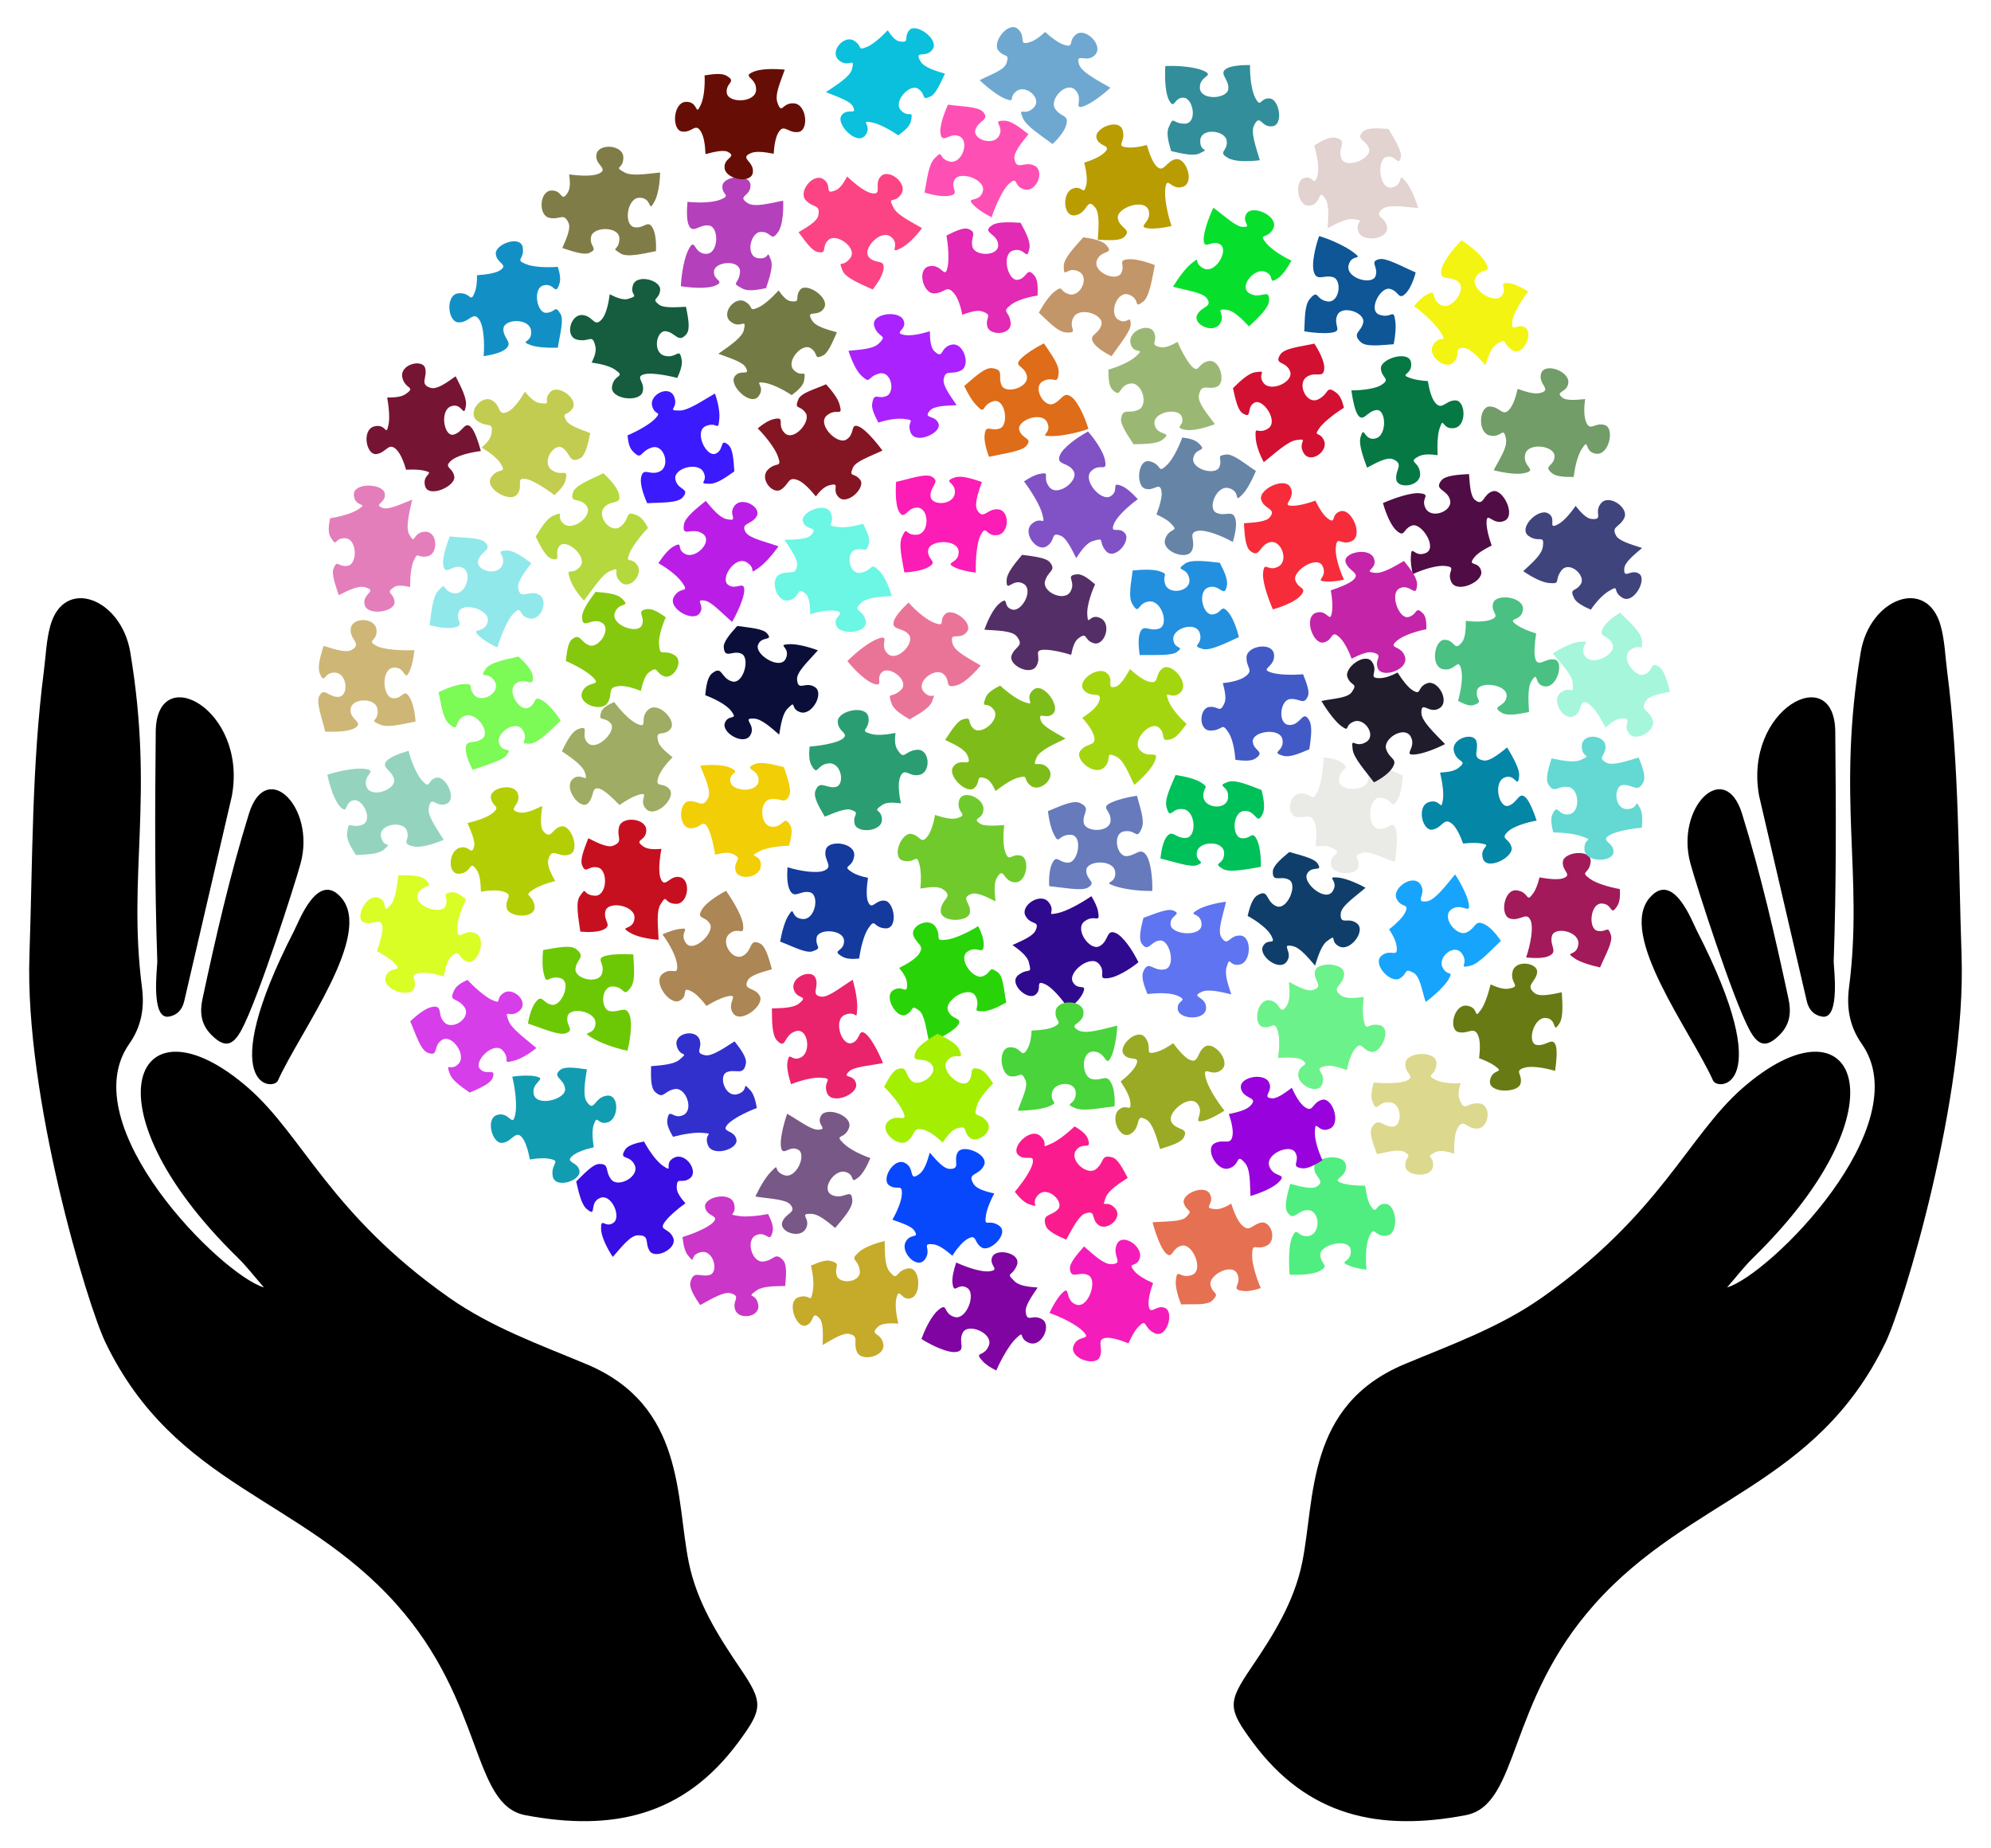 <svg xmlns="http://www.w3.org/2000/svg" viewBox="0 0 1775.938 1648.305"><path d="M1540.535 1148.146c37.919-11.189 171.367-144.293 120.112-217.224-11.341-16.137-13.574-32.929-11.333-50.401 12.968-101.087-11.21-168.954 10.394-298.754 8.062-48.437 59.24-67.612 71.351-23.682 3.64 13.204 3.983 26.737 5.716 40.158 10.886 84.298 10.016 169.034 12.904 253.731 4.306 126.285-51.609 311.757-67.886 345.419-62.079 128.386-173.745 137.469-259.139 232.917-79.032 88.335-67.024 179.291-115.325 188.491-77.108 14.688-140.982 1.038-189.741-64.754-22.42-30.254-22.656-35.633-1.755-66.428 19.804-29.177 38.489-58.779 45.7-94.141 11.686-57.301 3.16-140.013 91.266-176.881 41.73-17.463 84.64-32.74 122.469-59.304 105.886-74.352 130.526-144.501 178.952-186.834 99.988-87.407 149.539 14.392 9.84 150.964-8.462 8.275-15.717 17.782-23.525 26.723z"/><path d="M1625.343 906.639c-7.541-1.276-11.921-6.294-13.663-13.526 0 0-42.482-182.787-42.573-183.288-14.178-77.639 67.292-120.749 67.912-57.412.669 68.337 1.013 136.669-1.397 204.996-.152 4.313 6.286 52.034-10.279 49.23zM1553.897 725.729c16.805 54.259 29.531 109.556 41.406 165.062 2.541 11.88 1.49 22.551-7.7 31.909-11.748 11.962-19.211 10.458-27.129-4.309-14.967-27.911-47.254-128.611-52.651-148.336-13.727-50.181 30.672-94.054 46.074-44.326zM1513.536 829.946c72.214 140.742 18.783 143.111 14.542 133.781-20.546-45.192-85.104-129.893-56.624-163.077 20.986-24.452 37.761 20.875 42.082 29.296z"/><g><path d="M211.878 1121.424c-139.699-136.572-90.149-238.371 9.84-150.964 48.427 42.333 73.066 112.481 178.952 186.834 37.829 26.563 80.738 41.841 122.469 59.304 88.106 36.869 79.581 119.58 91.266 176.881 7.211 35.362 25.896 64.964 45.7 94.141 20.901 30.794 20.664 36.173-1.755 66.428-48.759 65.792-112.633 79.442-189.741 64.754-48.301-9.201-36.293-100.156-115.325-188.491-85.395-95.448-197.06-104.531-259.139-232.917-16.277-33.662-72.192-219.135-67.886-345.419 2.889-84.697 2.018-169.433 12.904-253.731 1.733-13.421 2.076-26.954 5.716-40.158 12.112-43.931 63.289-24.755 71.351 23.682 21.604 129.8-2.574 197.667 10.394 298.754 2.241 17.472.008 34.264-11.333 50.401-51.254 72.932 82.194 206.036 120.112 217.224-7.808-8.942-15.063-18.449-23.525-26.723z"/><path d="M140.316 857.41c-2.409-68.327-2.065-136.659-1.397-204.996.619-63.337 82.09-20.228 67.912 57.412-.092.501-42.573 183.288-42.573 183.288-1.741 7.232-6.122 12.25-13.663 13.526-16.565 2.803-10.127-44.918-10.279-49.23zM268.114 770.055c-5.396 19.725-37.684 120.425-52.65 148.336-7.919 14.767-15.381 16.271-27.129 4.309-9.189-9.358-10.241-20.029-7.699-31.909 11.874-55.506 24.6-110.803 41.405-165.062 15.402-49.728 59.801-5.855 46.073 44.326zM304.484 800.65c28.48 33.184-36.078 117.885-56.624 163.077-4.241 9.33-57.672 6.961 14.542-133.781 4.321-8.421 21.096-53.748 42.082-29.296z"/></g><g><path fill="#A21A5A" d="M1353.093 794.03c-11.551-1.698-15.631 22.303-6.237 25.149 9.394 2.845 15.251-7.228 18.646 2.325 2.285 6.429-.24 20.664-4.242 32.366 7.806.86 15.138.701 19.359-.898 10.19-3.861 1.273-9.372 3.652-18.247 2.379-8.875 24.979-4.127 23.593 7.423-1.386 11.549-13.391 5.713-3.267 12.613 4.475 3.05 13.348 5.97 22.656 8.043 4.589-10.935 11.623-22.791 9.674-28.804-3.028-9.342-3.214-2.354-11.834-3.841s-6.823-24.486 3.504-24.386c10.326.099 7.455 12.477 14.081 1.971 2.307-3.659 2.581-9.057 2.198-14.877-10.401-1.824-21.351-5.275-26.629-9.112-9.682-7.039-.365-3.906.574-15.331.939-11.425-23.242-8.931-24.707-.31-1.465 8.621 9.331 12.016-.089 15.209-3.946 1.338-12.018.762-20.82-.859-1.309 5.56-3.099 10.537-5.339 13.779-6.938 10.042-3.222-.516-14.773-2.213z"/><path fill="#143A9E" d="M761.945 763.152c1.288-11.603-22.843-14.832-25.354-5.343-2.511 9.488 7.763 14.986-1.664 18.716-6.344 2.511-20.66.492-32.496-3.094-.583 7.832-.165 15.154 1.583 19.315 4.219 10.047 9.411.941 18.365 3.004 8.953 2.063 5.008 24.817-6.583 23.84-11.591-.977-6.183-13.181-12.721-2.819-2.89 4.58-5.494 13.551-7.236 22.926 11.091 4.199 23.188 10.809 29.128 8.649 9.229-3.357 2.239-3.296 3.42-11.963s24.229-7.685 24.495 2.638c.266 10.323-12.205 7.892-1.471 14.142 3.738 2.177 9.143 2.259 14.945 1.67 1.454-10.459 4.516-21.524 8.164-26.935 6.692-9.925 3.89-.503 15.341.032 11.451.534 8.103-23.544-.564-24.703-8.668-1.159-11.678 9.75-15.202.449-1.477-3.896-1.186-11.983.122-20.838-5.603-1.111-10.64-2.724-13.96-4.848-10.283-6.574.4-3.235 1.688-14.838z"/><path fill="#1290C6" d="M408.814 261.588c-11.615 1.183-9.693 25.452.112 25.91 9.804.458 13.017-10.743 18.647-2.312 3.79 5.674 4.828 20.094 3.813 32.419 7.779-1.078 14.849-3.028 18.55-5.612 8.934-6.239-1.061-9.399-.927-18.586.133-9.187 23.208-10.118 24.692 1.419 1.484 11.537-11.584 8.818-.079 13.029 5.086 1.861 14.403 2.519 23.936 2.25 1.771-11.726 5.688-24.944 2.326-30.296-5.224-8.316-3.693-1.495-12.414-.826-8.721.669-12.611-22.069-2.575-24.502 10.036-2.433 10.284 10.271 14.135-1.538 1.341-4.112.284-9.414-1.512-14.962-10.531.779-21.992.115-28.05-2.313-11.111-4.453-1.31-3.697-3.197-15.004-1.887-11.307-24.721-2.967-24.031 5.75.691 8.717 11.989 9.365 3.638 14.768-3.498 2.263-11.465 3.681-20.397 4.265.093 5.711-.424 10.975-1.802 14.667-4.268 11.437-3.251.291-14.865 1.474z"/><path fill="#6684A6" d="M1039.341 480.703c-3.733 11.062 19.154 19.362 23.631 10.627 4.476-8.735-4.389-16.297 5.617-17.931 6.734-1.1 20.29 3.926 31.088 9.953 2.24-7.527 3.393-14.77 2.573-19.209-1.98-10.715-8.994-2.926-17.302-6.852-8.307-3.925.4-25.314 11.516-21.888 11.116 3.426 3.23 14.196 11.827 5.467 3.8-3.858 8.257-12.068 11.959-20.856-9.94-6.468-20.349-15.506-26.613-14.662-9.733 1.312-2.89 2.742-5.892 10.958-3.002 8.216-25.31 2.341-23.369-7.802 1.941-10.142 13.608-5.108 4.453-13.503-3.188-2.924-8.451-4.157-14.245-4.819-3.651 9.908-9.002 20.066-13.721 24.574-8.655 8.27-3.908-.339-14.982-3.303s-12.937 21.274-4.717 24.255c8.221 2.98 13.489-7.035 14.949 2.803.612 4.122-1.396 11.96-4.563 20.332 5.237 2.28 9.814 4.931 12.605 7.713 8.644 8.622-1.081 3.081-4.814 14.143z"/><path fill="#8052C6" d="M974.604 482.569c11.93-3.602 4.346-.279 11.779 8.714 7.432 8.993 22.439-8.294 17.274-15.434-5.166-7.14-14.027 1.306-10.026-8.668 2.405-5.996 11.68-14.97 21.277-21.991-5.15-5.669-10.394-10.217-14.37-11.821-10.37-4.182-1.52 4.232-10.018 9.244-8.497 5.011-25.228-14.608-17.259-22.459 7.97-7.851 14.559 1.848 12.425-9.687-1.25-6.757-7.876-17.266-15.183-25.629-10.863 5.91-22.352 14.686-25.019 20.967-3.963 9.332 7.165 5.876 12.159 14.326 4.994 8.45-14.248 23.366-21.606 14.302-7.358-9.064 2.521-14.326-9.383-11.622-3.843.873-8.528 3.327-13.253 6.536 7.471 9.916 14.618 22.264 16.341 29.22 2.964 11.97-.678.997-9.397 8.64-8.72 7.643 4.151 25.349 13.007 20.138 8.856-5.212 3.144-13.481 12.869-9.53 4.831 1.963 9.212 10.878 13.728 19.926 4.562-6.98 9.349-13.57 14.655-15.172z"/><path fill="#8004A2" d="M905.199 1142.843c-8.969-8.652-2.366-3.656 1.852-14.534 4.219-10.877-18.195-15.532-21.903-7.537-3.708 7.995 7.989 11.603-2.669 12.982-6.407.829-18.767-2.883-29.581-7.829-2.432 7.263-3.841 14.06-3.299 18.312 1.415 11.092 4.436-.74 12.958 4.228 8.523 4.968-.428 29.149-11.172 26.028-10.743-3.121-5.497-13.607-14.521-6.113-5.286 4.39-11.221 15.304-14.951 25.765 10.462 6.594 23.731 12.334 30.514 11.595 10.079-1.099 1.629-9.122 6.564-17.606 4.936-8.484 27.348 1.023 23.031 11.871-4.317 10.847-13.732 4.796-5.56 13.863 2.639 2.928 7.068 5.818 12.176 8.374 5.005-11.362 12.291-23.629 17.52-28.529 8.998-8.432 1.201.105 12.129 3.982 10.928 3.877 20.094-16.001 11.222-21.184-8.872-5.183-13.3 3.839-14.6-6.577-.646-5.175 4.994-13.351 10.685-21.71-8.318-.573-16.406-1.532-20.395-5.381z"/><path fill="#300A8E" d="M917.68 858.075c3.086 12.074.093 4.354-9.212 11.393-9.304 7.039 7.322 22.775 14.677 17.921 7.355-4.854-.702-14.07 9.091-9.644 5.887 2.661 14.454 12.313 21.056 22.202 5.885-4.902 10.654-9.945 12.427-13.849 4.623-10.181-4.163-1.7-8.805-10.405-4.642-8.705 15.679-24.577 23.18-16.278 7.502 8.3-2.472 14.466 9.144 12.83 6.804-.958 17.588-7.127 26.258-14.068-5.438-11.107-13.712-22.962-19.873-25.896-9.153-4.36-6.179 6.906-14.835 11.532-8.657 4.626-22.732-15.238-13.36-22.2 9.371-6.962 14.204 3.134 12.014-8.875-.707-3.877-2.957-8.663-5.961-13.522-10.227 7.038-22.872 13.648-29.895 15.07-12.086 2.447-.967-.72-8.229-9.76-7.261-9.04-25.504 3.058-20.678 12.13 4.826 9.071 13.334 3.72 8.968 13.266-2.169 4.742-11.263 8.736-20.498 12.859 6.781 4.858 13.158 9.923 14.531 15.294z"/><path fill="#F4F412" d="M1334.886 307.051c10.455-6.782 4.097-1.479 13.739 5.089 9.643 6.567 19.241-14.215 12.292-19.634-6.95-5.419-13.108 5.161-12.043-5.533.64-6.429 7.049-17.631 14.311-27.046-6.525-4.01-12.828-6.918-17.093-7.351-11.125-1.128-.281 4.488-7.047 11.668-6.766 7.18-28.299-7.004-22.831-16.764s14.497-2.28 9.235-12.764c-3.082-6.141-12.373-14.389-21.721-20.386-8.787 8.702-17.378 20.33-18.19 27.105-1.207 10.066 8.518 3.648 15.668 10.373 7.15 6.725-7.176 26.409-16.768 19.753-9.591-6.656-1.569-14.461-12.248-8.549-3.448 1.909-7.264 5.57-10.909 9.969 9.937 7.443 20.241 17.312 23.832 23.513 6.181 10.671-.373 1.147-6.619 10.916-6.246 9.769 11.047 23.19 18.101 15.719 7.054-7.472-.735-13.824 9.706-12.737 5.187.54 11.877 7.882 18.734 15.315 2.439-7.978 5.201-15.64 9.851-18.656z"/><path fill="#28D408" d="M808.972 876.565c.828 12.393-4.137.697-12.543 6.695s3.678 25.648 11.522 21.777c7.843-3.872 3.88-9.63 11.828-3.861 5.115 3.713 6.407 17.438 9.134 28.979 11.039-4.8 21.845-11.099 25.124-15.372 5.878-7.658-5.301-4.619-8.523-13.815-3.221-9.196 19.191-22.799 24.678-12.5 5.487 10.3-5.277 13.985 7.066 13.372 5.301-.263 12.904-3.541 20.309-7.828-2.175-10.63-2.397-23.457-7.867-27.193-8.383-5.725-4.623.5-13.112 3.834s-22.69-15.875-13.565-22.029c9.125-6.154 14.709 4.905 14.427-7.285-.102-4.391-2.063-9.887-4.905-15.39-9.523 5.907-20.901 11.101-27.95 12.031-12.299 1.622-4.049-2.45-10.204-11.522-6.155-9.073-22.986-.377-19.609 8.023 3.376 8.4 10.394 8.416 4.665 16.598-2.606 3.721-9.541 8.288-17.451 12.166 3.732 4.478 6.688 9.004 6.976 13.32z"/><path fill="#E67052" d="M1084.008 1078.327c-12.378-1.03-.073-4.195-4.75-13.402-4.677-9.207-25.91-.188-23.251 8.145 2.658 8.333 8.944 5.273 2.053 12.271-4.435 4.504-18.199 3.734-30.018 4.709 3.1 11.632 7.716 23.256 11.452 27.136 6.696 6.954 5.358-4.553 14.932-6.367 9.573-1.813 19.682 22.376 8.679 26.266-11.003 3.89-13.042-7.303-14.276 4.992-.531 5.281 1.576 13.288 4.711 21.249 10.836-.565 23.553 1.129 28.063-3.723 6.912-7.435.195-4.646-1.835-13.537-2.03-8.892 19.082-20.069 23.806-10.128 4.724 9.941-7.044 13.813 5.052 15.352 4.357.554 10.084-.565 15.949-2.555-4.421-10.297-7.86-22.323-7.727-29.432.231-12.404 3.026-3.638 12.916-8.371 9.889-4.733 3.801-22.672-5.008-20.587-8.81 2.086-9.872 9.022-17.108 2.137-3.291-3.132-6.773-10.671-9.427-19.071-4.987 3.026-9.902 5.274-14.213 4.916z"/><path fill="#841624" d="M739.167 432.976c11.912-3.518 1.585 3.885 9.276 10.775 7.691 6.891 24.223-9.198 18.73-16.005-5.493-6.807-10.246-1.68-6.354-10.697 2.505-5.803 15.615-10.066 26.28-15.25-7.098-9.722-15.608-18.889-20.494-21.154-8.758-4.061-3.348 6.183-11.617 11.338-8.269 5.154-26.444-13.74-17.594-21.347 8.85-7.607 14.8 2.09 11.503-9.819-1.416-5.116-6.277-11.817-12.08-18.105-9.898 4.447-22.365 7.469-24.814 13.624-3.753 9.432 1.499 4.402 6.609 11.956 5.11 7.555-10.529 25.613-18.529 18.055-8.001-7.558 1.57-15.426-10.263-12.484-4.263 1.059-9.196 4.175-13.945 8.152 7.847 8 15.404 17.967 17.852 24.642 4.272 11.647-1.505 4.486-9.012 12.477-7.507 7.99 4.659 22.512 12.117 17.38 7.458-5.132 5.939-11.983 15.176-8.182 4.201 1.729 10.174 7.498 15.688 14.368 3.554-4.624 7.323-8.499 11.471-9.724z"/><path fill="#EAEAE6" d="M1188.366 756.292c10.844 6.057-1.669 3.849-1.219 14.166.45 10.317 23.512 10.888 24.538 2.201 1.026-8.687-5.962-8.501 3.206-12.022 5.9-2.266 18.114 4.127 29.277 8.128 1.988-11.872 2.593-24.365.796-29.443-3.22-9.101-6.761 1.929-16.228-.379-9.466-2.308-8.664-28.513 2.962-27.504 11.626 1.009 8.853 12.043 15.063 1.36 2.667-4.589 4.06-12.75 4.499-21.295-10.099-3.967-20.977-10.769-27.09-8.216-9.368 3.911-2.099 4.149-3.928 13.084-1.829 8.935-25.674 10.38-25.864-.625-.19-11.005 12.126-9.663 1.75-16.067-3.738-2.307-9.415-3.656-15.578-4.27-.234 11.203-2.077 23.575-5.137 29.992-5.34 11.198-4.26 2.061-15.221 2.28-10.961.219-12.838 19.07-3.955 20.815 8.883 1.745 12.72-4.131 16.46 5.13 1.701 4.212 1.753 12.516.695 21.262 5.792-.692 11.197-.706 14.974 1.403z"/><path fill="#16A4FC" d="M1232.19 852.437c-8.368 7.15 7.922 24.623 15.978 20.348 8.056-4.276 3.614-10.034 12.593-5.297 5.859 3.091 7.535 15.81 10.903 26.125 9.125-6.773 17.701-15.279 20.439-20.207 4.8-8.638-1.169-1.935-5.469-10.905-4.3-8.97 10.536-21.602 17.347-12.181s-4.498 13.755 7.62 10.922c7.566-1.769 17.831-13.413 27.134-22.113-4.354-6.623-9.583-12.316-14.188-14.645-9.46-4.785-7.246 2.681-16.295 7.011-9.049 4.33-23.179-13.927-13.572-20.551 9.607-6.624 17.804 6.228 15.238-5.966-1.347-6.402-6.292-16.424-11.988-25.189-8.576 10.306-18.066 23.122-25.285 24.039-12.003 1.525 1.019-7.163-6.129-15.775s-25.124 4.431-20.808 13.443c4.315 9.012 12.186 3.396 7.43 12.722-2.03 3.982-7.512 9.434-14.06 14.611 3.449 5.145 6.021 10.383 6.62 14.734 1.663 12.078-5.14 1.724-13.508 8.874z"/><path fill="#48D43A" d="M900.594 933.964c-10.979.773-8.272 24.508.747 25.86 9.02 1.352 8.872-5.919 13.274 3.229 2.873 5.969-3.342 17.192-6.768 27.487 11.364-.02 23.317-1.759 28.448-4.093 8.996-4.091.211-2.251 2.087-12.02 1.877-9.768 21.316-11.104 21.19.521-.127 11.625-11.795 8.385-.367 13.313 7.135 3.077 22.312-.181 34.965-1.645.437-7.914-.381-15.6-2.699-20.211-4.761-9.472-7.42-2.153-17.27-4.052-9.85-1.899-10.355-24.98 1.308-24.594 11.663.387 10.611 15.594 15.799 4.264 2.723-5.948 4.708-16.946 5.339-27.38-13.024 3.187-28.273 7.848-34.623 4.293-10.557-5.912 5.078-5.153 4.452-16.328-.626-11.174-22.835-11.376-24.724-1.565-1.889 9.812 7.778 9.976-1.591 14.647-4 1.994-11.649 3.118-19.993 3.387-.286 6.187-1.333 11.928-3.438 15.783-5.844 10.701-5.157-1.669-16.136-.896z"/><path fill="#6EA8D0" d="M907.769 25.692c-8.457-7.044-22.938 11.955-17.367 19.176 5.572 7.221 10.499 1.873 7.342 11.521-2.06 6.296-14.315 10.09-23.916 15.146 8.213 7.854 18.041 14.875 23.36 16.745 9.323 3.277 1.711-1.479 9.829-7.227 8.118-5.749 23.068 6.748 14.928 15.048s-14.316-2.117-9.483 9.351c3.018 7.16 16.224 15.318 26.366 23.023 5.795-5.408 10.526-11.519 12.047-16.451 3.124-10.131-3.863-6.691-9.655-14.882-5.792-8.191 9.825-25.194 17.972-16.839 8.147 8.355-3.141 18.598 8.447 14.016 6.083-2.406 15.13-8.967 22.811-16.058-11.603-6.719-25.834-13.914-27.953-20.876-3.524-11.575 7.232-.202 14.518-8.698 7.286-8.496-8.599-24.019-16.755-18.248-8.156 5.771-1.296 12.584-11.289 9.467-4.267-1.331-10.564-5.816-16.77-11.399-4.491 4.266-9.221 7.683-13.409 9.007-11.627 3.672-2.566-4.778-11.023-11.822z"/><path fill="#201C2C" d="M1223.894 590.363c-6.202-9.093-25.337 5.208-21.958 13.68 3.378 8.472 9.584 4.679 3.902 13.092-3.707 5.49-16.533 5.779-27.152 8.009 5.745 9.805 13.272 19.251 17.874 22.507 8.068 5.707 2.051-.953 11.433-4.256 9.383-3.303 20.334 12.814 10.23 18.564s-13.187-5.961-11.683 6.393c.939 7.714 11.403 19.179 19.044 29.369 7.056-3.612 13.281-8.192 16.096-12.518 5.781-8.886-1.88-7.494-5.205-16.958-3.324-9.465 16.356-21.535 21.9-11.267 5.545 10.268-8.12 17.025 4.281 15.794 6.51-.646 17.009-4.476 26.339-9.189-9.317-9.642-21.029-20.464-21.159-27.74-.216-12.098 7.01 1.789 16.346-4.384s-1.684-25.456-11.11-22.142-4.696 11.746-13.452 6.009c-3.738-2.449-8.565-8.49-13.002-15.56-5.488 2.871-10.974 4.861-15.364 4.985-12.189.346-1.159-5.295-7.36-14.388z"/><path fill="#86C80E" d="M519.295 617.208c-4.317 10.842 17.57 18.189 22.695 9.565s-.86-13.606 9.665-14.875c5.124-.618 12.632 1.217 19.93 4.31 1.751-7.459 3.803-13.839 7.041-16.375 8.622-6.753 5.615.309 13.874 3.323s18.675-14.154 8.493-19.316c-10.182-5.162-12.033 2.736-13.156-9.033-.562-5.895 2.127-15.414 6.03-24.293-6.053-4.31-11.832-7.896-16.478-7.332-11.063 1.343-1.143 6.661-4.965 14.626-3.821 7.966-27.394-.207-24.117-10.972 3.276-10.765 15.259-4.399 6.345-13.109-4.495-4.392-14.116-5.117-23.429-5.876-6.192 8.358-12.017 16.615-12.008 22.318.021 12.454 8.493-.178 17.621 5.157 9.128 5.336-2.811 23.149-11.124 20.203-8.313-2.946-8.141-11.535-15.797-5.132-3.052 2.553-4.268 10.251-5.206 19.088 9.603 4.131 19.278 9.725 23.951 14.303 8.902 8.721-5.049 2.578-9.365 13.42z"/><path fill="#E22AB4" d="M828.943 237.417c-11.441 2.295-5.663 24.647 4.36 24.239 10.023-.408 10.935-8.141 17.739-.011 3.312 3.958 5.869 11.252 7.257 19.056 7.207-2.6 13.673-4.36 17.566-3.029 10.363 3.544 2.803 4.875 4.781 13.441 1.978 8.566 22.049 7.934 20.823-3.416-1.226-11.35-8.856-8.594.396-15.954 4.634-3.686 14.08-6.624 23.651-8.195.311-7.424.165-14.224-2.841-17.81-7.159-8.541-6.206 2.675-14.967 3.815-8.761 1.141-14.767-23.074-3.957-26.199 10.81-3.125 12.01 10.391 14.448-1.831 1.23-6.163-3.409-14.622-7.852-22.842-10.383-.632-20.481-1.011-25.255 2.107-10.428 6.81 4.782 7.022 5.287 17.583.506 10.561-20.937 10.269-23.001 1.694-2.065-8.575 5.229-13.115-4.315-16.04-3.804-1.166-10.92 2.013-18.838 6.046 1.775 10.302 2.363 21.462 1.074 27.875-2.455 12.22-4.914-2.824-16.356-.529z"/><path fill="#A4EE02" d="M791.832 1000.389c-8.042 8.455 9.536 23.422 17.503 17.326 7.967-6.096 4.267-12.948 14.508-10.208 4.986 1.334 11.271 5.832 16.893 11.42 4.402-6.271 8.681-11.428 12.631-12.577 10.517-3.058 5.096 2.377 11.64 8.249 6.543 5.872 22.602-6.184 15.073-14.766s-12.187-1.94-8.848-13.281c1.672-5.68 7.712-13.514 14.64-20.302-4.013-6.253-8.042-11.733-12.564-12.939-10.768-2.872-3.541 5.757-10.053 11.727-6.512 5.97-25.348-10.39-18.3-19.161s15.8 1.597 10.769-9.804c-2.537-5.75-11.196-10.004-19.557-14.175-8.858 5.452-17.339 10.948-19.453 16.244-4.617 11.567 7.949 2.996 14.435 11.347 6.486 8.35-11.227 20.439-17.846 14.61-6.619-5.829-3.262-13.737-12.752-10.644-3.783 1.233-7.777 7.925-11.938 15.778 7.375 7.408 14.272 16.202 16.905 22.191 5.018 11.404-5.643.509-13.686 8.965z"/><path fill="#425AC6" d="M1136.422 583.689c-1.289-11.598-24.059-7.79-24.527 2.231-.468 10.021 7.157 11.603-1.535 17.673-4.232 2.955-11.72 4.866-19.616 5.568 1.962 7.406 3.152 14.001 1.486 17.763-4.434 10.015-5.101 2.368-13.807 3.591s-9.826 21.273 1.588 21.041c11.414-.233 9.333-8.074 15.859 1.785 3.268 4.938 5.372 14.603 6.103 24.275 7.368.957 14.155 1.404 17.99-1.278 9.132-6.388-2.124-6.416-2.497-15.243-.373-8.827 24.273-12.699 26.444-1.658 2.171 11.041-11.398 11.058.565 14.553 6.033 1.762 14.864-2.122 23.44-5.832 1.534-10.288 2.792-20.315.102-25.343-5.875-10.981-7.412 4.151-17.977 3.735-10.565-.416-8.405-21.752.317-23.061 8.722-1.31 12.61 6.352 16.355-2.9 1.493-3.688-1.054-11.054-4.381-19.294-10.417.87-21.586.483-27.863-1.36-11.958-3.51 3.243-4.648 1.954-16.246z"/><path fill="#C61020" d="M540.063 812.385c2.445-9.241 26.832-5.024 25.891 6.535-.941 11.559-14.738 6.3-4.21 12.776 5.671 3.489 15.883 5.745 25.748 6.424-.567-11.824-2.191-25.259 1.64-31.499 6.469-10.539 2.315-.917 13.608-.539 11.293.378 13.758-21.091 4.145-23.741-9.613-2.65-13.587 10.953-17.571 1.159-2.066-5.08-1.357-15.815.683-26.465-6.57.561-12.475.409-15.906-1.971-9.78-6.784 2.51-4.275 2.374-14.82-.136-10.546-21.503-12.745-24.208-2.942-2.706 9.803 4.487 12.897-5.34 16.903-4.913 2.003-13.472-2.343-22.174-6.665-3.702 9.626-7.403 18.937-5.659 23.636 3.465 9.336 5.296.162 14.434 2.522 9.139 2.36 8.182 26.179-3.403 25.092-11.585-1.087-6.138-9.109-12.927.402-3.958 5.545-1.308 19.419.457 31.652 7.879.71 15.395.339 19.748-1.447 9.992-4.1.224-7.771 2.67-17.012z"/><path fill="#A6F6DC" d="M1438.354 574.604c3.643 8.837-18.326 20.232-24.569 10.459-6.243-9.773 7.924-13.932-4.377-12.72-6.627.653-16.123 5.034-24.388 10.462 7.604 9.072 17.025 18.788 17.75 26.073 1.225 12.305-1.289 2.131-10.509 8.662-9.22 6.531 1.804 25.117 11.062 21.411 9.258-3.706 4.193-16.941 13.289-11.553 4.718 2.795 10.648 11.771 15.466 21.487 4.892-4.421 9.686-7.873 13.857-8.053 11.891-.515.587 4.922 7.075 13.237 6.488 8.315 24.832-2.86 21.056-12.303-3.776-9.443-11.375-7.555-5.974-16.69 2.701-4.567 12.145-6.284 21.688-8.107-2.876-9.904-5.561-19.557-9.792-22.244-8.407-5.338-4.315 3.075-13.019 6.724s-22.352-15.896-12.47-22.038c9.882-6.143 10.397 3.54 10.05-8.14-.203-6.81-10.706-16.254-19.512-24.927-6.703 4.201-12.463 9.043-14.849 13.099-5.476 9.31 4.523 6.324 8.166 15.161z"/><path fill="#FC4484" d="M775.096 229.361c-6.441-7.064 10.321-25.272 19.525-18.216 9.204 7.056-2.694 15.8 8.455 10.462 6.006-2.875 13.437-10.234 19.354-18.157-10.244-5.932-22.415-11.849-25.583-18.45-5.351-11.148.484-2.443 6.922-11.728s-10.268-22.993-17.705-16.351c-7.437 6.643 1.84 17.355-8.549 15.394-5.389-1.017-14.026-7.431-21.87-14.918-3.09 5.826-6.417 10.706-10.277 12.299-11.002 4.542-2.232-4.426-11.168-10.027-8.936-5.601-22.365 11.162-15.593 18.75 6.772 7.587 13.271 3.219 11.311 13.649-.98 5.214-9.271 10.051-17.619 15.022 6.083 8.328 11.901 16.485 16.796 17.567 9.724 2.148 3.006-4.363 9.942-10.763 6.936-6.401 26.435 7.313 19.242 16.46-7.193 9.147-10.981.221-6.668 11.081 2.515 6.332 15.611 11.625 26.847 16.771 4.867-6.236 8.629-12.753 9.487-17.381 1.971-10.62-6.408-4.401-12.849-11.464z"/><path fill="#807C48" d="M565.547 202.541c-9.355-1.963-6.407-26.536 5.186-26.194s7.054 14.392 12.977 3.542c3.19-5.844 4.915-16.159 5.082-26.046-11.779 1.179-25.112 3.496-31.542-.006-10.86-5.914-1.036-2.265-1.243-13.562-.208-11.297-21.776-12.647-23.924-2.91-2.148 9.738 11.642 13.002 2.068 17.487-4.966 2.326-15.723 2.175-26.465.688.9 6.532 1.055 12.437-1.144 15.987-6.268 10.118-4.399-2.285-14.923-1.603-10.524.682-11.614 22.134-1.684 24.328 9.93 2.195 12.647-5.149 17.157 4.457 2.254 4.803-1.643 13.575-5.508 22.489 9.805 3.198 19.295 6.413 23.897 4.428 9.144-3.944-.113-5.297 1.771-14.545 1.884-9.249 25.72-9.527 25.235 2.099-.486 11.626-8.779 6.601 1.071 12.889 5.742 3.665 19.461.301 31.586-2.095.301-7.905-.459-15.391-2.468-19.647-4.614-9.768-7.774.177-17.129-1.786z"/><path fill="#EA7498" d="M810.867 566.258c5.394 7.238-10.865 24.581-19.127 16.703-8.262-7.877 3.271-17.502-8.48-13.376-7.245 2.544-18.793 11.248-27.428 20.03 7.55 9.186 17.032 17.941 23.155 20.004 10.184 3.432 1.252-4.939 8.09-10.498 6.837-5.56 24.942 8.449 16.382 16.376-8.56 7.927-12.305.542-8.036 12.251 1.898 5.208 8.747 9.615 15.974 13.778 8.892-5.082 17.914-10.311 19.964-15.894 4.074-11.096.291.096-7.397-8.683-7.688-8.78 10.028-22.155 17.469-15.893 7.441 6.261.153 12.925 11.405 10.28 6.361-1.495 14.772-9.327 21.94-17.831-10.246-6.133-23.144-12.346-25.09-19.484-3.18-11.662 5.914-2.318 12.574-10.273s-12.202-22.099-18.85-16.404c-6.648 5.695.749 11.763-9.395 8.339-6.456-2.179-16.17-9.951-23.581-18.28-6.286 5.819-11.401 11.813-12.871 15.785-3.472 9.39 7.908 5.832 13.302 13.07z"/><path fill="#B440BC" d="M632.775 201.198c8.844 1.805 8.27 25.571-3.14 25.199s-9.219-15.232-15.235-4.328c-3.709 6.724-6.524 20.907-7.114 33.21 11.75 1.822 24.654 2.035 30.595-.504 9.882-4.224-2.356-4.518-.96-13.219s24.231-10.313 23.127 1.302c-1.104 11.615-8.816 8.601 2.167 14.49 4.885 2.62 12.929 1.345 21.092-.365 3.247-9.714 6.493-19.623 4.303-25.153-4.353-10.989.282-.122-11.301-1.549-11.582-1.427-7.278-23.204 2.442-23.49 9.721-.287 8.724 9.538 15.354.07 3.748-5.353 4.804-16.796 4.487-27.914-11.727 2.251-25.486 6.209-31.692 2.181-10.14-6.58 2.867-5.668 2.535-16.038-.332-10.369-23.822-8.354-24.987.322-1.165 8.675 8.394 8.274-1.452 12.478-6.267 2.675-18.689 3.349-29.764 2.074-.813 8.527-.635 16.405.915 20.347 3.666 9.316 9.784-.918 18.628.887z"/><path fill="#328E9A" d="M1095.634 79.366c-.997 8.972-24.718 10.551-25.38-.846s14.335-10.56 2.931-15.564c-7.032-3.085-21.412-4.605-33.717-4.079-.751 11.867.205 24.737 3.271 30.424 5.101 9.459 4.286-2.755 13.078-2.152 8.792.603 12.464 23.199.797 23.15-11.667-.048-9.364-8.001-14.235 3.469-2.167 5.102-.169 12.998 2.272 20.973 9.968 2.354 20.13 4.69 25.439 2.009 10.55-5.33.147.269.52-11.395s22.45-9.349 23.615.306c1.165 9.655-8.709 9.552 1.32 15.298 5.67 3.248 17.162 3.264 28.205 1.942-3.303-11.475-8.49-24.819-5.041-31.365 5.635-10.694 5.905 2.342 16.202 1.073 10.297-1.269 6.163-24.48-2.582-24.855-8.745-.375-7.481 9.109-12.558-.316-3.232-5.999-5.027-18.309-4.76-29.454-8.566-.038-16.395.853-20.181 2.753-8.945 4.491 1.801 9.657.804 18.629z"/><path fill="#94D4BE" d="M351.565 695.442c1.469 8.907-20.939 16.848-24.661 6.056s10.941-14.046-1.392-15.776c-7.605-1.067-21.859 1.363-33.563 5.201 2.49 11.627 6.894 23.758 11.385 28.402 7.471 7.725 3.38-3.812 12.007-5.612 8.627-1.8 18.278 18.958 7.034 22.07-11.244 3.112-11.18-5.168-12.764 7.193-.705 5.498 3.356 12.558 7.865 19.574 10.233-.432 20.649-.934 25.033-4.953 8.713-7.987.214.219-2.584-11.11s19.081-15.077 22.816-6.098c3.735 8.979-5.799 11.553 5.412 14.369 6.338 1.592 17.405-1.504 27.678-5.766-6.286-10.153-14.892-21.594-13.343-28.829 2.529-11.82 6.318.656 15.887-3.353s-.693-25.235-9.214-23.228c-8.52 2.007-4.736 10.794-12.175 3.095-4.735-4.9-9.796-16.264-12.555-27.066-8.256 2.283-15.552 5.259-18.682 8.114-7.396 6.746 4.348 8.81 5.816 17.717z"/><path fill="#CA36C8" d="M698.421 1123.793c-7.347-7.658-7.571.17-17.681 1.269-10.11 1.1-15.944-19.572-6.192-23.587 9.752-4.015 11.951 8.334 14.651-3.258.947-4.067-1.09-9.611-4.034-15.512-9.886 1.884-20.128 2.675-26.037 1.751-12.278-1.921-1.176-.001-4.437-11.172s-27.114-5.787-25.77 3.257c1.345 9.044 14.171 6.959 6.625 14.12-4.187 3.973-15.448 9.077-26.756 12.563.712 6.693 1.941 12.743 4.739 16.161 7.809 9.539.274-.147 11.626-2.691s16.294 17.965 7.869 20.325c-8.426 2.359-14.296-4.706-17.16 6.341-1.343 5.178 3.45 12.722 8.666 20.502 10.525-5.744 21.236-12.111 26.974-10.573 10.483 2.81.94 6.513 4.448 15.28 3.508 8.767 22.477 6.133 20.342-5.159-2.134-11.292-11.537-5.152-1.507-12.548 4.981-3.673 15.44-3.893 25.615-4 .808-9.682 1.692-19.24-1.981-23.069z"/><path fill="#3230CC" d="M584.284 973.727c7.856 7.135 7.541-.689 17.552-2.48s17.25 18.432 7.796 23.107c-9.454 4.675-12.495-7.494-14.393 4.256-.666 4.122 1.747 9.514 5.089 15.198 9.733-2.558 19.897-4.05 25.856-3.534 12.381 1.074 1.174-.079 5.193 10.841s27.447 3.912 25.485-5.018c-1.962-8.93-14.615-5.97-7.578-13.632 3.904-4.251 14.789-10.115 25.831-14.369-1.17-6.629-2.811-12.579-5.837-15.797-8.445-8.981-.263.166-11.414 3.482-11.151 3.317-17.489-16.804-9.245-19.737 8.244-2.932 14.585 3.714 16.685-7.504.984-5.258-4.315-12.455-10.052-19.859-10.106 6.453-20.354 13.54-26.185 12.399-10.652-2.084-1.385-6.433-5.487-14.939-4.102-8.505-22.845-4.576-19.94 6.543 2.904 11.119 11.864 4.348 2.365 12.415-4.718 4.006-15.137 4.943-25.28 5.748-.143 9.717-.369 19.313 3.559 22.88z"/><path fill="#FA1C8E" d="M991.831 1032.057c-10.311-2.51-6.294 4.211-14.23 10.571-7.936 6.36-23.964-7.939-17.896-16.566 6.067-8.627 14.558.607 10.606-10.62-1.386-3.939-6.083-7.52-11.737-10.915-7.325 6.901-15.538 13.071-21.018 15.467-11.387 4.977-.993.631-9.745-7.038-8.752-7.669-25.977 9.689-19.983 16.594 5.993 6.905 15.691-1.746 13.174 8.349-1.396 5.6-8.151 15.956-15.815 24.972 4.197 5.263 8.484 9.704 12.68 11.083 11.711 3.849.152-.271 8.359-8.516s23.395 6.396 17.558 12.913c-5.838 6.517-14.585 3.713-11.065 14.569 1.65 5.088 9.745 8.875 18.325 12.635 5.79-10.5 11.402-21.625 17.068-23.411 10.351-3.263 4.293 4.988 11.962 10.497 7.669 5.509 22.251-6.905 14.384-15.282-7.867-8.376-12.498 1.854-8.013-9.773 2.227-5.774 10.93-11.58 19.453-17.137-4.522-8.601-8.913-17.137-14.067-18.392z"/><path fill="#64D8D2" d="M1381.056 699.336c5.59 9.021 7.44 1.412 17.557 2.444 10.117 1.032 11.515 22.465 1.14 24.36-10.375 1.895-9.952-10.642-15.008.133-1.774 3.78-.938 9.627.712 16.012 10.062.218 20.243 1.579 25.83 3.715 11.608 4.438 1.15.247 2.011 11.851.86 11.604 25.312 11.311 25.883 2.185.57-9.125-12.409-9.76-3.536-15.191 4.923-3.013 17.001-5.657 28.787-6.71.699-6.695.758-12.867-1.266-16.793-5.649-10.957-.299.087-11.932.208-11.633.122-12.192-20.966-3.46-21.518 8.732-.552 13.001 7.582 18.105-2.625 2.392-4.784-.722-13.161-4.202-21.858-11.491 3.424-23.294 7.419-28.586 4.718-9.667-4.933.438-6.566-1.166-15.872-1.604-9.306-20.705-10.683-20.971.806-.266 11.489 10.21 7.444-1.142 12.587-5.637 2.554-15.913.589-25.886-1.427-2.808 9.301-5.664 18.465-2.87 22.975z"/><path fill="#B89C02" d="M956.376 168.405c-9.376 4.063-8.077 26.115 3.242 23.512 11.319-2.603 9.496-16.498 17.29-6.843 4.036 4.999 3.079 17.081 2.318 28.696 10.029.524 19.814 1.145 23.581-2.459 7.383-7.063-4.387-7.52-5.742-16.719-1.354-9.199 23.894-18.109 27.445-7.081 3.551 11.028-12.04 14.871.349 16.178 4.941.522 12.427-.365 20.125-2.095-3.955-11.664-6.529-25.893-5.539-33.508 1.605-12.35 5.008 2.28 15.761-1.551 10.753-3.831 2.586-26.157-6.305-24.599-8.891 1.558-10.837 13.322-17.657 5.995-2.886-3.1-5.936-10.366-8.302-18.599-6.153 1.638-12.13 2.527-16.626 2.154-12.369-1.026-1.824-4.025-4.921-15.282-3.096-11.258-25.284-1.98-23.388 6.622 1.896 8.603 14.554 6.031 7.081 13.311-3.345 3.259-10.242 6.497-17.944 8.931 1.982 8.092 2.889 15.63 1.79 19.953-2.724 10.722-3.182-.679-12.558 3.384z"/><path fill="#9AAA24" d="M997.591 990.096c-7.382 7.066 1.494 27.295 11.205 20.923 9.711-6.371 3.177-18.769 13.839-12.421 5.521 3.287 8.819 14.949 12.138 26.106 9.587-2.991 18.979-5.806 21.26-10.494 4.471-9.187-6.725-5.529-11.19-13.685-4.464-8.157 16.119-25.279 23.279-16.17 7.159 9.109-6.127 18.126 5.944 15.05 4.815-1.227 11.527-4.657 18.145-8.952-7.759-9.565-15.114-22.015-16.83-29.5-2.783-12.139 5.488.4 14.242-6.927 8.754-7.327-6.657-25.428-14.454-20.879-7.797 4.549-5.537 16.256-14.477 11.753-3.783-1.905-9.166-7.66-14.243-14.559-5.201 3.673-10.498 6.581-14.844 7.793-11.955 3.333-3.108-3.141-9.921-12.623s-24.398 6.922-19.634 14.331c4.765 7.409 15.743.602 11.263 10.023-2.005 4.217-7.349 9.649-13.726 14.606 4.669 6.9 8.136 13.654 8.607 18.09 1.167 11.002-3.222.47-10.603 7.535z"/><path fill="#F41CBA" d="M1016.784 1121.473c2.566-9.891-15.618-22.435-20.53-11.91-4.912 10.525 7.163 17.636-5.244 17.84-6.424.105-15.359-8.082-24.047-15.828-6.583 7.584-13.094 14.915-12.57 20.103 1.026 10.166 8.627 1.168 16.712 5.76 8.085 4.592-.425 29.978-11.304 25.992-10.879-3.986-4.315-18.641-12.968-9.679-3.451 3.574-7.358 10.021-10.731 17.153 11.628 4.058 24.429 10.784 29.823 16.25 8.748 8.864-4.879 2.545-8.475 13.379s19.029 18.133 23.271 10.165-3.834-16.74 6.138-17.608c4.22-.367 11.824 1.698 19.77 4.899 2.494-5.858 5.471-11.117 8.532-14.432 8.419-9.119 4.295 1.038 15.075 5.524 10.78 4.485 17.117-18.714 9.17-22.512-7.948-3.798-13.709 7.763-14.85-2.607-.511-4.642 1.18-12.071 4-19.64-7.598-3.416-14.099-7.339-16.831-10.865-6.777-8.747 2.493-2.094 5.059-11.984z"/><path fill="#129CB2" d="M542.359 1000.829c9.69-3.244 10.287-25.326-1.213-23.704s-10.877 15.622-17.814 5.334c-3.592-5.327-1.603-17.282.153-28.789-9.947-1.382-19.643-2.841-23.705.427-7.962 6.404 3.726 7.869 4.286 17.15.56 9.282-25.359 15.992-27.951 4.7-2.592-11.292 13.271-13.783 1.041-16.148-4.878-.944-12.412-.703-20.23.36 2.94 11.96 4.284 26.358 2.644 33.86-2.659 12.167-4.794-2.702-15.836.193s-4.821 25.839 4.171 25.049c8.992-.79 11.94-12.343 18.106-4.458 2.609 3.336 5.025 10.837 6.675 19.243 6.27-1.104 12.302-1.477 16.75-.719 12.235 2.083 1.472 4.166 3.591 15.648s25.021 4.142 23.87-4.591c-1.151-8.734-13.983-7.257-5.913-13.869 3.612-2.96 10.761-5.594 18.644-7.359-1.281-8.232-1.537-15.82-.072-20.033 3.634-10.45 3.112.949 12.803-2.294z"/><path fill="#165C3E" d="M608.07 320.991c-2.136-12.253-4.183-.834-15.278-3.729-11.094-2.894-7.332-23.223 1.32-21.848 8.651 1.374 11.016 11.07 18.142 2.586 3.654-4.351 1.616-14.303-.349-24.393-10.308.523-20.152 1.054-23.949-1.841-7.812-5.955.066-4.053.891-13.06.824-9.007-20.87-14.574-24.217-4.51-3.348 10.063 7.042 9.024-4.541 12.391-4.197 1.22-10.037-1.007-16.274-4.173-1.111 9.303-3.441 18.116-6.837 22.152-7.055 8.383-7.643-3.195-17.906-3.622-10.263-.427-15.52 19.343-4.234 21.989 11.286 2.645 13.419-6.072 16.239 6.012.98 4.199-.768 9.225-3.334 14.402 8.476 1.17 16.487 3.259 20.831 6.31 10.112 7.103-.644 3.394-2.647 14.891-2.003 11.497 24.036 14.544 27.148 5.311 3.112-9.234-7.573-13.708 1.77-16.136 5.213-1.354 17.608.32 29.266 3.32 2.738-5.972 4.721-11.685 3.959-16.052z"/><path fill="#C2CC50" d="M504.46 428.33c2.819-12.114-3.525-2.402-12.608-9.399-9.083-6.997 2.319-24.242 9.747-19.598 7.427 4.644 5.818 14.493 15.692 9.466 5.063-2.578 7.073-12.536 9.205-22.592-9.694-3.544-18.964-6.9-21.329-11.048-4.866-8.533 1.644-3.705 5.921-11.675 4.276-7.97-13.521-21.567-20.533-13.61-7.012 7.956 2.959 11.057-9.02 9.634-4.34-.516-8.847-4.847-13.352-10.198-4.656 8.13-10.242 15.334-14.945 17.723-9.768 4.963-5.788-5.926-15.069-10.327-9.282-4.401-21.841 11.746-12.485 18.589 9.356 6.843 14.725-.349 12.602 11.876-.738 4.248-4.31 8.192-8.694 11.956 7.346 4.388 13.906 9.439 16.712 13.944 6.535 10.488-1.918 2.873-8.252 12.674-6.334 9.802 16.448 22.776 22.919 15.491s-1.618-15.577 7.931-14.163c5.328.789 16.085 7.171 25.646 14.485 4.851-4.425 8.907-8.91 9.912-13.228z"/><path fill="#2A9E72" d="M723.691 682.291c6.049 10.868 4.225-.589 15.654-1.506s14.565 19.517 5.943 21.066c-8.622 1.549-14.045-6.829-17.983 3.528-2.019 5.311 3.18 14.038 8.356 22.92 9.562-3.886 18.683-7.626 23.221-6.142 9.337 3.053 1.271 3.849 3.456 12.626s24.503 6.895 24.353-3.709c-.15-10.604-9.619-6.204.211-13.196 3.561-2.533 9.809-2.352 16.741-1.414-2.012-9.15-2.712-18.24-.833-23.168 3.903-10.238 8.268.502 18.1-2.472s8.291-23.373-3.237-22.157c-11.528 1.215-10.674 10.149-17.313-.333-2.307-3.643-2.31-8.964-1.59-14.697-8.389 1.684-16.641 2.348-21.747.896-11.886-3.381-.509-3.417-2.4-14.932-1.891-11.516-27.483-5.825-27.384 3.918.1 9.743 11.662 10.453 3.638 15.82-4.477 2.994-16.733 5.492-28.729 6.495-.621 6.536-.613 12.583 1.543 16.457z"/><path fill="#DCD88E" d="M1224.047 981.95c4.175 11.716 4.264.116 15.688 1.095 11.423.979 11.149 21.651 2.389 21.757-8.759.106-12.728-9.05-18.318.515-2.867 4.906.823 14.37 4.463 23.983 10.072-2.256 19.685-4.442 23.916-2.23 8.706 4.55.619 4.006 1.327 13.023.709 9.017 23.031 10.839 24.631.356 1.6-10.484-8.465-7.705 2.383-12.98 3.93-1.911 10.063-.703 16.745 1.365-.476-9.357.332-18.437 2.997-22.988 5.537-9.454 8.073 1.858 18.26.545 10.188-1.313 12.03-21.686.459-22.388-11.57-.701-12.201 8.251-17.021-3.183-1.675-3.973-.801-9.222.854-14.758-8.552.278-16.801-.427-21.597-2.701-11.166-5.294.062-3.454.094-15.124.033-11.67-26.147-10.276-27.655-.649-1.508 9.627 9.78 12.232.98 16.203-4.91 2.215-17.409 2.659-29.406 1.671-1.688 6.346-2.677 12.312-1.189 16.488z"/><path fill="#0486A6" d="M1322.764 765.761c3.591 11.097 27.63-1.387 25.539-9.976-2.091-8.588-10.521-7.094-3.413-14.072 4.275-4.197 15.137-7.961 25.769-9.92-2.961-9.006-6.477-16.934-9.236-19.976-6.491-7.156-7.596 4.291-15.967 6.796s-13.733-20.69-3.692-25.107c10.04-4.417 11.964 11.085 13.245-1.296.658-6.364-5.105-16.239-10.637-25.65-8.038 6.408-15.919 12.817-21.467 11.589-10.818-2.395-3.315-8.976-6.097-17.282-2.782-8.307-22.546-2.242-19.982 8.933s13.635 7.71 3.759 15.27c-3.52 2.695-9.502 3.579-16.062 3.912 2.164 9.287 3.376 18.549 2.566 23.904-1.833 12.114-1.774-1.234-12.784 2.519-11.01 3.754-5.498 26.18 3.531 24.479 9.029-1.701 10.133-12.124 18.028-4.613 3.27 3.111 6.59 9.651 9.197 17.059 5.967-.711 11.548-.851 15.502-.242 12.091 1.862-1.39 2.575 2.201 13.673z"/><path fill="#687A14" d="M1329.037 963.703c-1.806 11.523 25.28 11.236 27.292 2.629 2.011-8.607-6.185-11.08 3.307-14.097 5.71-1.815 17.101-.269 27.472 2.782 1.424-9.372 1.865-18.034.777-21.994-2.561-9.316-8.715.399-17.315-1.145-8.6-1.544-2.912-24.661 8.041-24.07s5.67 15.292 12.403 4.824c3.461-5.381 2.776-16.795 2.089-27.69-10.065 2.089-19.991 4.25-24.387.649-8.571-7.021 1.095-9.505 2.362-18.173 1.268-8.668-19.105-12.179-21.863-1.05-2.757 11.129 8.686 13.036-3.54 15.322-4.358.815-10.094-1.097-16.098-3.761-2.262 9.264-5.362 18.076-8.503 22.488-7.105 9.981-1.026-1.902-12.544-3.523-11.519-1.621-16.726 20.877-7.901 23.437 8.824 2.559 14.516-6.243 18.169 4.023 1.513 4.253 1.523 11.586.504 19.374 5.645 2.06 10.688 4.455 13.942 6.783 9.951 7.118-2.4 1.669-4.207 13.192z"/><path fill="#067844" d="M1258.667 323.452c-1.514-11.565-27.422-3.658-26.927 5.168.495 8.826 9.056 8.888.799 14.458-4.967 3.35-16.332 5.077-27.143 5.072 1.275 9.394 3.292 17.829 5.452 21.322 5.082 8.217 8.25-2.839 16.936-3.781 8.687-.942 9.743 22.841-.933 25.36-10.676 2.519-9.75-13.075-13.26-1.133-1.804 6.138 2.069 16.897 5.798 27.156 9.068-4.841 17.983-9.711 23.215-7.494 10.202 4.321 1.628 9.428 2.854 18.102 1.226 8.674 21.763 6.302 21.273-5.153-.49-11.455-12.007-10.06-.921-15.699 3.951-2.01 9.995-1.792 16.505-.927-.44-9.526.051-18.854 1.822-23.972 4.005-11.579 1.521 1.536 13.029-.154 11.509-1.69 10.165-24.744.977-24.713-9.188.031-12.168 10.081-18.566 1.26-2.65-3.654-4.726-10.688-5.943-18.446-5.997-.386-11.51-1.262-15.288-2.579-11.551-4.03 1.836-2.281.321-13.847z"/><path fill="#761434" d="M379.132 433.381c2.944 11.286 27.664.21 26.072-8.485-1.592-8.695-10.094-7.69-2.595-14.246 4.511-3.944 15.572-7.074 26.298-8.416-2.436-9.161-5.489-17.279-8.068-20.476-6.067-7.519-7.831 3.845-16.333 5.863-8.502 2.018-12.515-21.448-2.237-25.279 10.279-3.83 11.304 11.757 13.298-.529 1.025-6.315-4.159-16.507-9.139-26.221-8.394 5.934-16.632 11.877-22.1 10.331-10.661-3.016-2.791-9.152-5.089-17.605-2.298-8.453-22.379-3.54-20.464 7.765 1.915 11.305 13.168 8.485 2.871 15.462-3.67 2.487-9.693 3.024-16.261 2.978 1.624 9.397 2.3 18.713 1.182 24.012-2.53 11.988-1.7-1.335-12.908 1.777s-7.001 25.819 2.112 24.642c9.112-1.177 10.817-11.519 18.264-3.565 3.085 3.295 6.022 10.015 8.197 17.562 5.998-.365 11.578-.183 15.491.653 11.965 2.557-1.535 2.491 1.409 13.777z"/><path fill="#CEB676" d="M350.369 622.678c-9.255-.959-10.748-26.152.605-27.232 11.354-1.08 9.477 14.025 14.5 2.784 2.001-4.479 3.429-11.292 4.125-18.42-12.812.488-27.238-.545-33.333-3.621-10.6-5.351 1.038-4.089-.463-14.905-1.501-10.815-21.637-10.97-22.942-.825-1.305 10.145 10.615 13.509.804 19.187-4.731 2.738-14.691-.35-25-3.701-2.858 9.206-5.683 18.651-3.514 24.332 4.429 11.598 3.573-1.644 14.218-.406 10.645 1.239 11.71 20.749 2.813 21.583-8.897.834-13.102-9.377-17.505-.494-2.858 5.767 2.62 19.578 5.357 31.47 10.832.523 21.56-.284 26.299-3.043 9.137-5.32-4.89-7.343-3.618-17.233 1.272-9.89 22.874-10.467 24.088.767 1.213 11.234-8.897 8.474 2.447 13.397 6.716 2.915 19.79-.581 31.417-2.804-.612-8.446-2.334-16.478-4.957-21.023-5.687-9.851-6.085 1.145-15.341.187z"/><path fill="#FE50B4" d="M851.468 160.337c4.242-8.282 28.269-.559 25.168 10.417-3.101 10.976-16.504 3.761-7.841 12.51 3.452 3.486 9.286 7.282 15.68 10.51 4.181-12.12 10.363-25.196 15.435-29.765 8.823-7.947 3.437 2.447 14.063 4.961 10.626 2.514 18.055-16.203 9.07-21.089-8.985-4.887-16.434 5.008-18.178-6.192-.841-5.401 5.641-13.569 12.495-21.968-7.548-5.995-15.332-12.046-21.412-12.079-12.415-.067.24 3.926-4.766 13.402-5.006 9.476-23.581 3.41-21.139-5.186s13.481-8.822 6.793-16.14c-4.342-4.751-19.2-4.64-31.276-6.392-4.407 9.909-7.535 20.202-6.677 25.618 1.654 10.442 8.615-1.902 17.375 2.862s1.482 25.112-9.429 22.179c-10.912-2.933-4.681-11.36-13.375-2.566-5.148 5.207-6.618 18.659-8.752 30.303 8.095 2.485 16.206 3.786 21.392 2.984 11.24-1.738 1.132-6.087 5.374-14.369z"/><path fill="#90E8EA" d="M409.484 545.16c3.949-8.425 28.232-1.551 25.518 9.527-2.714 11.078-16.362 4.338-7.398 12.778 3.572 3.363 9.536 6.952 16.039 9.953 3.753-12.26 9.472-25.544 14.381-30.288 8.539-8.251 3.521 2.325 14.228 4.464 10.707 2.14 17.475-16.826 8.324-21.394-9.151-4.568-16.248 5.582-18.384-5.551-1.03-5.368 5.161-13.759 11.717-22.393-7.754-5.726-15.745-11.501-21.823-11.32-12.41.369.378 3.915-4.293 13.561-4.671 9.645-23.446 4.236-21.308-4.441 2.138-8.677 13.164-9.289 6.223-16.369-4.506-4.596-19.351-3.964-31.481-5.29-4.056 10.057-6.822 20.454-5.774 25.837 2.02 10.378 8.542-2.203 17.464 2.251 8.922 4.454 2.363 25.044-8.645 22.496-11.008-2.548-5.077-11.189-13.456-2.095-4.962 5.384-5.959 18.88-7.683 30.592 8.178 2.199 16.329 3.215 21.483 2.232 11.173-2.132.919-6.124 4.868-14.55z"/><path fill="#FC1CB6" d="M827.881 490.616c1.136-9.235 26.353-10.245 27.215 1.127.862 11.373-14.205 9.207-3.062 14.444 4.44 2.087 11.224 3.645 18.337 4.477-.242-12.819 1.067-27.223 4.259-33.257 5.553-10.496 4.069 1.116 14.911-.177 10.842-1.293 11.383-21.423 1.265-22.922-10.118-1.499-13.71 10.354-19.199.436-2.647-4.783.631-14.681 4.18-24.925-9.149-3.034-18.539-6.04-24.26-3.98-11.681 4.206 1.576 3.604.133 14.223s-20.97 11.311-21.633 2.399c-.663-8.912 9.626-12.92.829-17.492-5.711-2.968-19.625 2.245-31.567 4.753-.731 10.82-.129 21.561 2.539 26.352 5.144 9.237 7.435-4.748 17.299-3.287 9.864 1.461 10.027 23.071-1.228 24.069-11.255.998-8.302-9.058-13.441 2.19-3.043 6.659.201 19.797 2.201 31.465 8.456-.45 16.52-2.017 21.114-4.553 9.959-5.497-1.028-6.106.108-15.342z"/><path fill="#AC8654" d="M677.979 841.446c-10.108-5.131-6.432 6.696-15.649 11.131-9.217 4.435-20.062-12.532-11.811-19.685 8.25-7.153 13.536 3.293 12.245-8.511-.742-6.786-7.739-19.445-15.13-29.921-9.594 4.983-18.88 11.758-21.741 17.022-4.756 8.752 2.868 4.857 7.379 12.459 4.511 7.601-14.826 26.57-21.505 17.008s6.004-14.187-6.103-12.431c-3.959.575-9.255 2.34-14.754 4.765 6.589 8.94 12.321 19.962 13.007 26.799 1.17 11.672-4.592 1.46-13.185 8.623s6.454 28.102 15.337 23.813.761-13.408 10.749-8.381c3.829 1.927 8.678 6.895 13.34 12.971 6.732-4.115 13.534-7.362 18.381-8.458 12.15-2.748-1.375 5.906 5.535 15.206 6.911 9.299 27.95-7.26 23.707-15.534-4.242-8.274-15.533-4.919-10.815-13.982 2.407-4.624 11.872-7.184 21.536-9.915-2.809-10.471-5.648-20.504-10.523-22.979z"/><path fill="#50EE80" d="M1148.184 1080.843c6.073 9.572 8.949-2.475 19.138-1.584 10.189.891 10.854 21.017.109 22.956-10.746 1.94-9.959-9.74-14.874 1.069-2.826 6.215-3.27 20.671-2.261 33.453 10.793.612 22.237-.474 27.384-3.54 8.557-5.098.013-5.641.014-14.48 0-8.839 26.311-15.28 27.174-3.648.863 11.632-12.404 9.135-1.097 13.805 3.698 1.527 9.154 2.712 15.119 3.433-1.103-11.051-.406-23.455 2.495-29.684 4.952-10.634 4.694 1.089 15.74-.685s8.795-27.46-1.034-28.306-7.499 11.141-13.522 1.72c-2.309-3.612-3.943-10.359-4.851-17.964-7.889.102-15.396-.578-20.123-2.109-11.851-3.839 4.197-4.377 3.002-15.901-1.196-11.524-27.74-8.023-28.316 1.257-.576 9.28 10.846 12.159 2.163 17.544-4.431 2.748-13.876.118-23.581-2.466-2.927 10.438-5.607 20.515-2.679 25.13z"/><path fill="#F62C3A" d="M1115.188 491.289c8.857 7.075 7.657-5.252 17.582-7.725s17.102 16.342 7.572 21.672c-9.53 5.33-12.586-5.97-13.717 5.85-.65 6.796 3.633 20.61 8.746 32.368 10.405-2.933 20.873-7.683 24.743-12.258 6.433-7.605-1.823-5.338-4.698-13.697-2.875-8.358 19.908-23.01 24.508-12.291s-8.757 12.674 3.454 13.41c3.994.241 9.538-.414 15.414-1.673-4.638-10.091-8.015-22.047-7.299-28.881 1.222-11.667 4.793-.498 14.661-5.769 9.868-5.271-.618-28.827-10.188-26.429-9.569 2.398-3.466 12.975-12.226 6.026-3.359-2.664-7.099-8.512-10.431-15.408-7.427 2.663-14.746 4.463-19.714 4.553-12.455.226 2.545-5.505-2.335-16.013-4.88-10.508-28.841 1.439-26.366 10.402 2.475 8.962 14.212 7.968 7.754 15.886-3.296 4.04-13.083 4.626-23.1 5.34.625 10.825 1.369 21.225 5.64 24.637z"/><path fill="#500C44" d="M1285.704 428.421c-7.069 8.861 5.257 7.653 7.736 17.577 2.48 9.923-16.33 17.113-21.667 7.587-5.337-9.526 5.962-12.59-5.859-13.713-6.796-.645-20.608 3.647-32.362 8.767 2.94 10.403 7.697 20.868 12.274 24.734 7.609 6.428 5.337-1.826 13.694-4.707 8.356-2.881 23.023 19.893 12.308 24.5-10.715 4.608-12.68-8.749-13.408 3.463-.238 3.994.42 9.538 1.683 15.413 10.088-4.645 22.041-8.03 28.876-7.318 11.668 1.214.501 4.792 5.779 14.657 5.278 9.864 28.827-.637 26.422-10.205-2.405-9.568-12.977-3.457-6.034-12.222 2.662-3.361 8.508-7.104 15.401-10.442-2.668-7.425-4.473-14.743-4.566-19.711-.234-12.455 5.506 2.541 16.011-2.346 10.505-4.887-1.458-28.84-10.419-26.359-8.961 2.481-7.959 14.218-15.881 7.764-4.042-3.293-4.635-13.08-5.355-23.096-10.824.633-21.224 1.384-24.633 5.657z"/><path fill="#40447C" d="M1381.424 519.92c11.768 1.133 4.365-2.184 11.367-11.201 7.002-9.016 21.879 4.472 17.351 12.008-4.528 7.536-10.891 3.242-5.898 12.99 1.875 3.661 7.749 6.888 14.74 10.024 4.663-6.933 10.654-13.371 16.041-16.591 10.497-6.273 2.307.261 12.289 6.044 9.981 5.783 22.044-16.569 14.812-21.481-7.232-4.912-14.05 5.736-13.289-4.791.379-5.238 7.992-11.614 15.881-18.195-10.245-3.325-20.564-6.356-23.126-10.929-4.85-8.66 3.06-7.035 7.279-16.005 4.22-8.97-13.659-21.435-20.741-13.043-7.083 8.392 3.008 15.054-8.572 14.069-4.366-.371-9.229-5.438-14.155-11.648-5.139 7.484-11.044 14.001-15.727 16.453-10.135 5.307-.217-5.789-9.206-10.015-8.989-4.226-26.446 13.459-17.091 20.288 9.355 6.829 14.583-2.184 12.734 10.009-1.072 7.073-9.963 14.401-17.396 21.479 7.978 5.519 16.813 9.967 22.707 10.535z"/><path fill="#6CF6E4" d="M784.297 509.073c-8.482-8.236-4.773-1.021-15.873 1.647-11.1 2.667-14.293-17.158-6.05-20.215 8.243-3.057 10.53 4.271 12.72-6.46.823-4.031-1.749-10.219-5.25-17.034-7.972 2.502-16.672 3.787-22.89 2.937-12.116-1.657-1.639-1.645-5.822-12.395-4.183-10.751-27.564-.829-24.985 7.524 2.58 8.353 14.555 4.296 7.386 12.042-3.567 3.854-13.495 4.078-23.767 4.289 5.924 8.996 12.09 17.808 11.233 22.98-1.622 9.792-6.784 3.583-15.681 7.952-8.898 4.369-2.722 25.271 8.051 23.141 10.773-2.13 7.054-13.635 15.482-5.633 3.177 3.017 3.81 10.011 3.778 17.938 8.688-2.634 17.37-4.036 22.559-3.026 11.229 2.186-3.447 4.656.934 13.571 4.38 8.915 29.06 6.008 26.019-5.169s-12.753-7.404-3.693-15.771c5.255-4.853 16.775-5.023 27.001-5.908-2.782-9.293-6.903-18.286-11.152-22.41z"/><path fill="#AA22FE" d="M768.357 335.053c8.614 8.098 4.789.944 15.845-1.902 11.056-2.846 14.567 16.926 6.375 20.115-8.193 3.189-10.597-4.101-12.614 6.664-.758 4.043 1.914 10.19 5.523 16.948 7.93-2.63 16.609-4.055 22.839-3.305 12.141 1.462 1.665 1.618 6.021 12.3 4.355 10.682 27.574.385 24.86-7.925-2.714-8.311-14.622-4.061-7.578-11.921 3.505-3.911 13.428-4.295 23.695-4.671-6.068-8.9-12.375-17.611-11.602-22.796 1.464-9.817 6.725-3.691 15.551-8.203 8.827-4.512 2.315-25.311-8.423-23.008-10.738 2.303-6.834 13.747-15.389 5.882-3.225-2.965-3.971-9.949-4.066-17.875-8.644 2.774-17.303 4.315-22.507 3.388-11.263-2.005 3.371-4.711-1.152-13.554s-29.153-5.539-25.932 5.587c3.22 11.126 12.87 7.197 3.946 15.709-5.176 4.937-16.692 5.293-26.903 6.342 2.932 9.244 7.197 18.169 11.511 22.225z"/><path fill="#C6AA2A" d="M766.105 1116.64c-8.696 8.01-1.285 4.709.759 15.941 2.044 11.231-17.928 13.314-20.521 4.913-2.592-8.401 4.851-10.275-5.741-13.06-3.978-1.046-10.301 1.177-17.301 4.292 2.054 8.099 2.852 16.857 1.656 23.018-2.331 12.005-1.734 1.545-12.701 5.122s-2.365 27.475 6.119 25.365c8.484-2.11 5.101-14.293 12.435-6.703 3.649 3.777 3.319 13.702 2.957 23.969 9.312-5.413 18.455-11.078 23.57-9.934 9.687 2.166 3.199 6.973 7.065 16.101 3.866 9.128 25.08 4.127 23.554-6.748-1.526-10.875-13.221-7.804-4.761-15.772 3.189-3.004 10.208-3.246 18.121-2.772-2.146-8.821-3.061-17.568-1.763-22.692 2.809-11.09 4.457 3.701 13.602-.175s7.619-28.679-3.71-26.267c-11.328 2.413-8.103 12.32-15.952 2.808-4.553-5.517-4.08-17.029-4.393-27.289-9.432 2.258-18.64 5.872-22.995 9.883z"/><path fill="#729C68" d="M1328.97 362.542c-9.62-.284-11.31 22.783-.495 25.733 10.815 2.95 12.522-9.123 14.838 3.087 1.466 7.731-6.108 18.596-11.019 27.978 10.223 2.645 21.253 4.068 27.618 2.549 12.105-2.887-1.888-5.139.471-16.512 2.359-11.373 26.564-7.939 26.233 1.554-.332 9.493-10.907 8.127-2.029 15.215 3.621 2.891 10.992 3.303 19.146 3.245 1.081-9.829 3.752-19.94 7.47-25.464 6.901-10.255 1.083 3.315 12.594 4.728 11.511 1.412 16.72-22.782 7.587-25.602-9.133-2.82-13.2 6.79-16.889-3.363-1.607-4.423-1.671-11.948-.64-19.791-8.793.904-16.729 1.39-20.049-1.132-7.962-6.05 4.903-4.234 5.137-14.073.233-9.838-21.12-17.574-24.267-7.663-3.146 9.91 10.766 14.736-1.365 17.553-4.641 1.078-11.908-.987-19.631-3.8-1.61 7.48-4.03 14.206-6.821 17.714-6.468 8.132-8.27-1.671-17.889-1.956z"/><path fill="#9802DC" d="M1083.14 1019.771c-8.374 4.743 2.136 25.346 12.914 22.264s5.981-14.292 14.29-5.05c5.261 5.852 4.414 19.069 5.076 29.638 10.114-3.036 20.284-7.536 24.941-12.134 8.856-8.743-4.278-3.417-8.155-14.365-3.877-10.949 18.603-20.558 23.24-12.267 4.636 8.29-5.116 12.603 6.15 14.063 4.596.596 11.112-2.872 18.056-7.147-4.17-8.966-7.126-18.998-6.81-25.649.587-12.347 2.644 2.274 13.221-2.484 10.576-4.758 2.492-28.149-6.781-25.827-9.273 2.322-7.77 12.648-16.187 5.877-3.667-2.95-7.621-9.352-10.804-16.594-7.052 5.331-13.587 9.86-17.733 9.423-9.945-1.047 1.999-6.163-2.901-14.697-4.899-8.534-27.171-4.083-24.725 6.023 2.446 10.106 16.845 7.022 7.931 15.719-3.411 3.327-10.695 5.328-18.758 6.925 2.5 7.231 3.916 14.237 3.348 18.685-1.317 10.306-7.938 2.855-16.313 7.597z"/><path fill="#660E06" d="M712.084 117.723c9.548-1.211 7.64-24.261-3.501-25.498-11.141-1.237-10.956 10.954-15.137-.749-2.647-7.41 3.151-19.318 6.548-29.348-10.509-1.028-21.627-.723-27.68 1.764-11.511 4.729 2.662 4.785 2.095 16.385-.567 11.601-25.012 11.962-26.156 2.533-1.144-9.43 9.516-9.72-.355-15.345-4.026-2.295-11.371-1.559-19.418-.238.456 9.878-.615 20.281-3.431 26.315-5.228 11.201-1.584-3.107-13.175-2.718-11.591.389-12.986 25.099-3.526 26.469 9.46 1.37 11.988-8.754 17.206.704 2.273 4.121 3.503 11.544 3.701 19.453 8.547-2.257 16.312-3.967 19.983-1.99 8.804 4.742-4.188 4.943-2.893 14.699 1.295 9.755 23.59 14.087 25.161 3.808 1.572-10.278-12.921-12.888-1.373-17.553 4.418-1.785 11.917-.871 19.983.71.431-7.639 1.779-14.659 3.991-18.558 5.13-9.039 8.429.367 17.977-.843z"/><path fill="#A4D610" d="M963.709 669.461c-5.855 7.638 11.87 22.496 20.587 15.447 8.716-7.049-.08-15.493 11.18-10.232 7.129 3.331 11.515 15.828 16.254 25.298 8.123-6.747 15.726-14.863 18.216-20.915 4.735-11.508-5.273-1.474-13.12-10.036-7.847-8.563 9.091-26.193 16.598-20.373s.216 13.6 11.157 10.542c4.463-1.248 9.106-6.986 13.827-13.635-7.342-6.624-13.983-14.703-16.291-20.949-4.284-11.595 3.323 1.06 11.199-7.453s-8.706-26.885-16.334-21.124c-7.628 5.76-2.21 14.679-12.603 11.735-4.528-1.282-10.67-5.63-16.43-11.053-4.408 7.662-8.653 14.385-12.641 15.603-9.563 2.922-.568-6.454-8.413-12.395-7.845-5.941-26.606 6.859-20.405 15.206 6.2 8.347 18.249-.118 13.442 11.37-1.839 4.396-7.763 9.083-14.56 13.704 5.127 5.679 9.168 11.575 10.383 15.891 2.816 10.003-6.191 5.732-12.046 13.369z"/><path fill="#B4D83E" d="M568.334 459.646c-11.434-4.82-5.635 2.03-14.408 9.606-8.773 7.577-21.679-8.295-15.302-16.348 6.377-8.053 16.09-1.724 13.453-12.359-1.269-5.119-7.031-12.184-13.905-18.55-10.962 5.608-25.003 10.5-27.073 17.211-3.245 10.524 6.359 3.763 12.23 12.105 5.872 8.342-12.031 22.642-20.284 16.016-8.253-6.627 1.838-12.187-9.635-7.372-5.415 2.273-10.613 10.398-15.596 18.633 4.606 9.184 9.076 18.051 14.089 19.615 10.076 3.144 1.264-5.924 7.698-11.845 6.433-5.919 25.442 10.927 17.533 19.324-7.908 8.398-12.401-1.067-8.689 10.585 1.905 5.979 6.805 13.283 12.491 19.405 7.728-10.124 15.917-23.311 23.085-26.312 11.479-4.806 1.048 1.345 9.328 9.505 8.281 8.16 20.812-6.761 15.083-14.892-5.729-8.131-10.503-.53-7.204-9.846 1.882-5.314 8.926-15.126 16.799-23.321-2.681-5.116-5.72-9.485-9.693-11.16z"/><path fill="#D63EEA" d="M405.264 882.905c-5.473 11.136 1.701 5.743 8.757 14.939 7.057 9.197-9.534 21.163-17.205 14.332-7.671-6.832-.791-16.163-11.56-14.145-5.184.971-12.57 6.315-19.323 12.809 4.964 11.268 9.037 25.569 15.617 28.023 10.319 3.848 4.125-6.13 12.792-11.51s21.909 13.32 14.816 21.176c-7.093 7.856-12.061-2.539-7.917 9.193 1.956 5.537 9.767 11.196 17.701 16.647 9.435-4.067 18.546-8.017 20.397-12.931 3.721-9.877-5.841-1.605-11.38-8.369-5.538-6.765 12.379-24.767 20.306-16.386 7.926 8.381-1.782 12.318 10.065 9.286 6.079-1.556 13.654-6.026 20.094-11.348-9.661-8.301-22.352-17.238-24.934-24.567-4.135-11.738 1.403-.968 10.028-8.763s-5.547-21.168-13.995-15.919c-8.449 5.25-1.136 10.454-10.246 6.623-5.197-2.186-14.585-9.786-22.31-18.12-5.265 2.379-9.802 5.161-11.703 9.03z"/><path fill="#3C1AFE" d="M564.305 402.334c8.63 8.916 5.979.341 17.02-3.19s16.693 16.129 7.67 21.038c-9.023 4.909-15.478-4.721-17.221 6.096-.839 5.207 1.693 13.965 5.521 22.516 12.283-.862 27.118.141 31.653-5.222 7.111-8.41-4.375-5.955-6.507-15.93-2.132-9.976 19.943-16.114 24.939-6.783s-6.468 10.492 5.975 10.559c5.872.032 13.839-5.405 21.652-11.029-.638-10.254-1.274-20.164-5.273-23.568-8.037-6.841-3.485 4.955-11.724 7.879-8.239 2.924-19.122-20.025-8.555-24.651 10.567-4.626 10.99 5.843 12.143-6.332.592-6.247-1.054-14.887-3.885-22.748-11.078 6.285-23.781 15.206-31.551 15.158-12.445-.078-.437-1.648-4.856-12.401s-21.797-1.938-19.713 7.788c2.084 9.726 9.454 4.604 2.768 11.881-3.814 4.151-14.141 10.417-24.596 14.869.458 5.762 1.542 10.972 4.54 14.07z"/><path fill="#D21032" d="M1192.182 350.435c-9.864-7.527-5.963.555-16.353 5.696s-18.914-13.455-10.725-19.657c8.189-6.201 16.01 2.356 16.117-8.6.052-5.274-3.759-13.555-8.821-21.439-12.016 2.687-26.835 3.91-30.518 9.89-5.775 9.377 5.215 5.235 8.813 14.78 3.598 9.546-17.313 18.912-23.646 10.431-6.333-8.481 4.829-11.34-7.484-9.548-5.811.846-12.877 7.411-19.762 14.139 2.162 10.044 4.271 19.748 8.733 22.517 8.969 5.565 2.706-5.42 10.416-9.542 7.71-4.122 21.899 16.945 12.14 23.097-9.758 6.152-11.739-4.136-11.061 8.074.348 6.266 3.265 14.563 7.238 21.913 10.016-7.869 21.243-18.587 28.934-19.699 12.317-1.781.678 1.564 6.654 11.536 5.975 9.972 21.842-1.339 18.329-10.645-3.513-9.306-10.036-3.141-4.511-11.335 3.152-4.674 12.427-12.411 22.1-18.376-1.316-5.627-3.165-10.616-6.593-13.232z"/><path fill="#9AB874" d="M992.344 347.615c8.372 8.06 4.733-3.471 15.521-5.525 10.788-2.055 16.818 18.889 7.89 23.196-8.928 4.307-14.046-1.938-15.736 7.843-.892 5.165 5.212 14.02 11.073 23.057 10.373-.141 21.096-.267 26.004-4.143 9.767-7.716-5.011-2.525-7.217-13.44-2.206-10.916 20.557-15.585 24.136-7.234 3.58 8.351-7.896 9.617 2.783 11.876 6.155 1.301 16.98-1.143 26.867-4.987-7.009-9.469-15.554-19.33-14.24-25.876 2.258-11.244 7.738-4.162 16.025-7.511 8.287-3.348 3.063-24.616-7.203-22.908s-8.673 12.825-16.546 3.165c-3.553-4.359-7.885-12.08-11.365-20.223-5.706 3.195-11.045 5.587-15.146 4.722-10.774-2.273-1.75-4.653-5.942-13.428-4.193-8.775-23.471-1.19-20.838 9.942 2.633 11.133 13.89 2.88 5.229 11.31-4.659 4.535-14.813 9.204-24.948 12.2-.088 7.926.497 14.925 3.653 17.964z"/><path fill="#380EE2" d="M557.602 1025.262c-6.148 9.862 4.377 3.91 8.626 14.036 4.249 10.127-14.988 20.372-21.054 12.532-6.066-7.839-1.019-14.143-10.938-13.766-5.238.199-12.633 8.008-20.257 15.617 2.291 10.118 4.639 20.582 9.449 24.578 9.575 7.954 1.43-5.426 11.65-9.849s19.512 16.875 12.086 22.11c-7.426 5.235-11.047-5.728-11.039 5.187.004 6.291 4.642 16.373 10.454 25.247 7.808-8.821 15.681-19.227 22.358-19.299 11.468-.124 5.678 6.706 10.673 14.118s24.716-2.112 20.915-11.8c-3.801-9.688-14.345-5.822-6.53-15.529 3.526-4.38 10.181-10.22 17.424-15.314-4.309-4.918-7.758-9.645-7.763-13.837-.012-11.012 4.188-2.677 11.902-8.599 7.713-5.922-3.706-23.207-14.05-18.321s.066 14.185-9.979 7.462c-5.403-3.616-12.077-12.581-17.112-21.873-7.773 1.558-14.498 3.582-16.815 7.3z"/><path fill="#542E66" d="M960.758 512.171c-11.568 1.113-.444 5.852-5.902 15.381s-25.287.482-22.749-9.101c2.538-9.582 10.611-9.406 4.283-17.053-3.342-4.038-14.038-5.164-24.714-6.593-6.642 7.969-13.523 16.194-13.772 22.443-.496 12.437 5.178-2.163 14.902 3.264s-1.539 25.751-10.21 23.036c-8.671-2.715-2.166-12.253-10.829-5.613-4.993 3.827-10.18 13.638-13.694 23.647 11.751.838 24.799.765 28.915 6.022 7.07 9.031-1.874 8.584-4.723 17.056-2.849 8.472 16.701 18.343 22.083 9.435 5.383-8.907-4.096-14.93 8.362-14.625 5.622.138 14.304 1.872 22.752 4.527 1.286-6.412 2.943-12.023 6.269-14.575 8.736-6.703 4.672 1.699 14.063 4.224 9.391 2.525 16.175-17.049 6.008-22.293-10.167-5.244-11.224 8.674-11.991-3.388-.413-6.489 2.649-17.237 6.967-26.883-5.964-5.221-11.659-9.33-16.02-8.911z"/><path fill="#F2CE06" d="M704.89 735.918c-6.013-9.945-5.467 2.134-16.42 1.341-10.953-.793-11.385-22.584-1.649-24.446 9.736-1.862 13.073 5.491 17.226-3.525 2.193-4.761-1.424-14.89-4.76-25.131-10.059-2.536-20.453-5.176-26.193-2.695-11.425 4.939 4.192 3.73 3.512 14.846s-23.878 9.764-25.186.773c-1.308-8.991 10.107-7.259.37-12.192-5.612-2.843-16.702-3.27-27.245-2.102 4.333 10.955 10.05 22.684 7.094 28.671-5.078 10.283-8.549 2.029-17.419 3.129-8.87 1.1-9.301 22.997 1.059 23.991 10.36.994 11.683-10.158 16.803 1.204 2.31 5.127 4.507 13.703 5.772 22.468 6.336-1.617 12.112-2.554 15.852-.661 9.825 4.972.492 4.947 2.283 14.505s22.373 7.196 22.696-4.239c.323-11.435-12.68-6.36-2.139-12.276 5.67-3.182 16.684-5.077 27.249-5.362 2.124-7.636 3.363-14.55 1.095-18.299z"/><path fill="#4AC082" d="M1314.441 628.785c9.693-3.208 1.191-4.449 3.045-13.025 1.854-8.576 26.81-5.659 26.397 4.841-.413 10.501-15.107 8.48-4.485 14.992 5.174 3.172 14.871 1.306 24.443-.626-.627-10.898-1.248-22.316 2.242-27.678 6.791-10.431 1.426 4.24 12.376 4.892 10.95.652 16.765-22.433 8.174-24.025-8.592-1.591-14.8 8.089-17.309-1.24-1.067-3.966-.577-12.625.898-21.99-6.859-2.059-13.268-4.775-17.276-7.604-10.06-7.098 4.399-2.34 5.531-13.689 1.132-11.349-23.875-14.748-26.602-5.852-2.727 8.897 7.985 11.41-2.779 15.088-4.966 1.697-13.179 1.835-21.584.805-.044 8.154-.547 15.519-3.483 19.104-7.198 8.79-5.7-1.768-15.188-2.218-9.488-.45-13.223 23.711-1.88 26.211s13.769-11.463 16.505.676c1.439 6.384-.121 17.395-2.893 27.584 5.399 2.915 10.313 4.931 13.868 3.754z"/><path fill="#D8FE26" d="M402.791 795.745c-10.116 1.382-1.985 4.156-5.375 12.248-3.391 8.092-27.393.661-25.067-9.587 2.326-10.249 16.403-5.575 7.151-13.919-4.507-4.065-14.382-4.003-24.146-3.855-1.377 10.829-2.854 22.168-7.266 26.801-8.584 9.013-.627-4.43-11.273-7.073-10.646-2.643-20.585 18.989-12.429 22.125 8.156 3.136 16.029-5.247 16.79 4.385.323 4.094-1.742 12.518-4.905 21.455 6.367 3.279 12.171 7.121 15.595 10.635 8.592 8.818-4.753 1.496-7.942 12.447-3.189 10.95 20.775 18.865 25.084 10.618 4.308-8.248-5.764-12.678 5.491-14.325 5.192-.76 13.292.606 21.367 3.156 1.534-8.009 3.376-15.157 6.918-18.145 8.684-7.325 5.281 2.781 14.527 4.958 9.246 2.177 17.336-20.893 6.641-25.426-10.694-4.532-15.633 8.752-16.103-3.683-.247-6.539 3.3-17.08 7.888-26.59-4.773-3.851-9.235-6.732-12.946-6.225z"/><path fill="#C424A8" d="M1269.304 547.061c-7.272-7.167-4.503.967-12.982 3.224-8.478 2.257-17.252-21.288-7.716-25.704 9.536-4.417 14.432 9.585 15.39-2.837.467-6.052-5.613-13.833-11.693-21.474-9.416 5.523-19.297 11.278-25.66 10.614-12.379-1.293 3.125-3.202-1.283-13.246-4.408-10.044-27.608-4.704-25.111 3.669s13.943 9.489 6.781 15.973c-3.045 2.756-10.976 6.265-19.984 9.218 1.292 7.044 1.793 13.987 1.102 18.844-1.736 12.189-4.087-2.85-14.706 1.312s-2.252 27.972 6.91 26.347c9.162-1.625 6.52-12.307 14.697-4.4 3.772 3.647 7.637 10.896 10.55 18.847 7.279-3.676 14.064-6.583 18.594-5.603 11.104 2.403 1.023 5.88 4.945 14.531 3.922 8.651 27.132.968 24.19-10.268s-16.477-7.034-6.917-15.001c5.027-4.189 15.54-7.817 25.873-9.992.132-6.132-.313-11.425-2.98-14.054z"/><path fill="#9EAC64" d="M536.35 634.729c-3.411 9.623 2.783 3.67 8.419 10.394 5.636 6.724-11.975 24.645-20.015 17.878-8.04-6.767 2.569-17.133-9.09-12.739-5.679 2.141-10.153 10.944-14.499 19.689 8.992 6.19 18.39 12.702 20.484 18.747 4.073 11.761-4.224-1.474-11.455 6.774s7.434 27.001 13.961 21.192c6.527-5.809 2.689-16.65 11.596-12.909 3.787 1.591 10.325 7.289 16.816 14.198 5.834-4.154 11.91-7.55 16.603-8.981 11.777-3.591-.85 4.91 7.419 12.765 8.268 7.856 26.292-9.81 20.939-17.421-5.354-7.611-13.91-.692-10.212-11.45 1.706-4.962 6.634-11.534 12.604-17.54-6.413-5.036-11.921-9.951-12.952-14.469-2.527-11.076 4.893-3.417 11.068-10.635s-10.616-24.987-19.548-17.562c-8.932 7.425.608 17.906-10.658 12.621-5.924-2.779-13.664-10.765-20.012-19.204-5.611 2.477-10.217 5.122-11.468 8.652z"/><path fill="#5E74F0" d="M1050.813 888.214c9.81 4.786-1.63 3.225-.187 12.196 1.443 8.97 24.658 9.974 25.171-1.151s-15.084-9.681-3.734-14.791c5.702-2.568 16.135-.083 26.231 2.302-3.118-9.107-6.013-18.308-4.281-23.919 3.67-11.889 1.459-.582 11.837-2.658s10.901-24.984.735-25.834c-10.165-.85-11.144 10.854-17.132 1.611-3.819-5.894 1.441-19.802 4.175-31.807-10.014 1.278-20.234 4.067-25.413 7.263-9.986 6.163 2.926 1.034 3.571 12.691.646 11.657-26.115 9.891-27.58.906-1.465-8.986 11.172-9.453 2.201-13.034-5.096-2.034-15.935 2.792-26.506 6.598-2.425 9.568-4.345 18.466-1.687 22.566 5.949 9.174 7.946-2.005 16.675-2.444 8.729-.439 14.411 23.762 3.906 25.817-10.504 2.055-14.324-9.139-19.029 2.071-1.966 4.684.543 12.111 3.771 19.926 10.528-1.328 21.622-1.068 27.276 1.691z"/><path fill="#0C0E3A" d="M652.368 634.24c6.432 8.819-2.949 2.089-5.869 10.693s17.13 20.348 22.787 10.756-8.804-15.612 3.618-14.82c6.241.398 14.3 7.473 22.108 14.303 1.503-9.508 3.248-18.994 7.403-23.144 8.805-8.792 1.561.168 11.706 3.187 10.145 3.019 21.32-16.984 12.733-22.49-8.587-5.506-14.926 4.381-15.896-6.589-.619-6.996 10.535-16.829 18.567-26.161-9.448-3.554-19.786-5.869-25.859-5.466-11.709.777 2.103 2.282-2.779 12.888s-27.709-3.471-24.801-12.099c2.908-8.628 14.296-3.131 8.042-10.491-3.553-4.181-15.39-4.985-26.514-6.566-6.619 7.323-12.477 14.289-12.045 19.157.968 10.892 7.962 1.944 15.882 5.639 7.921 3.695 1.623 27.743-8.622 24.646s-8.387-14.778-17.788-7.069c-3.928 3.221-5.184 10.959-5.986 19.376 9.921 3.749 19.606 9.168 23.313 14.25z"/><path fill="#103E6A" d="M1133.841 834.249c5.087 9.657-3.22 1.639-7.356 9.729-4.136 8.09 14.001 22.615 20.988 13.943 6.987-8.672-6.449-16.723 5.727-14.14 6.118 1.298 13.066 9.466 19.803 17.355 2.865-9.19 5.966-18.323 10.678-21.827 9.985-7.424 1.521.392 11.121 4.849 9.6 4.457 23.556-13.716 15.857-20.408-7.699-6.692-15.404 2.173-14.774-8.823.401-7.012 12.862-15.125 22.161-23.195-8.834-4.885-18.727-8.674-24.794-9.155-11.698-.927 1.75 2.563-4.617 12.349s-26.914-7.449-22.787-15.564c4.127-8.115 14.599-1.026 9.477-9.216-2.91-4.652-14.506-7.162-25.283-10.338-7.61 6.286-14.416 12.331-14.693 17.209-.621 10.917 7.596 3.077 14.898 7.88 7.302 4.804-2.413 27.686-12.102 23.137-9.689-4.549-6.157-15.837-16.576-9.572-4.353 2.618-6.717 10.092-8.73 18.304 9.273 5.152 18.07 11.917 21.002 17.483z"/><path fill="#E2D2D0" d="M1175.04 156.954c-3.117 10.461-3.448-1.08-12.062 1.811-8.613 2.891-5.805 25.957 5.254 24.644 11.058-1.314 7.083-16.464 13.981-6.104 3.466 5.205 2.722 15.904 2.021 26.254 8.474-4.566 17.078-8.927 22.896-8.137 12.329 1.675.813 1.344 4.559 11.243 3.747 9.899 26.431 6.666 25.606-3.501-.824-10.167-12.531-9.218-4.392-16.638 5.19-4.732 19.771-1.819 32.062-1.085-2.899-9.67-7.323-19.296-11.323-23.882-7.714-8.843-.541 3.056-11.936 5.6-11.395 2.544-14.031-24.145-5.406-27.06 8.625-2.915 11.154 9.475 13.219.039 1.173-5.36-5.362-15.263-10.846-25.07-9.836-.827-18.928-1.266-22.538 2.028-8.077 7.37 3.279 7.511 5.14 16.051 1.861 8.54-21.084 18.104-24.83 8.078-3.746-10.026 6.672-15.627-5.157-18.434-4.943-1.173-11.859 2.518-19.04 6.98 3.029 10.166 4.588 21.154 2.792 27.183z"/><path fill="#747A44" d="M665.192 327.674c4.499 8.547-5.417.7-10.136 8.485-4.719 7.786 14.489 26.501 21.566 17.216 7.077-9.286-6.074-13.766 5.523-11.972 6.015.931 15.599 5.444 24.045 10.973 5.609-4.179 10.201-8.42 10.974-12.722 2.133-11.873-1.555-2.104-9.08-9.577s7.106-24.43 14.807-19.687c7.701 4.743 2.495 10.955 11.302 6.605 4.281-2.114 8.182-11.168 12.297-20.634-9.415-2.589-18.913-5.293-22.102-10.457-6.547-10.6 5.66-2.174 10.761-11.362 5.101-9.188-15.863-23.038-21.382-16.218-5.52 6.82 1.51 11.759-8.588 10.255-3.704-.552-7.183-4.566-10.69-9.599-6.372 7.076-13.323 13.111-17.885 15.122-9.621 4.241-3.524-.487-12.308-5.303-8.784-4.816-21.662 10.624-12.655 17.962 9.007 7.338 14.619-4.422 11.841 7.652-1.536 6.678-12.762 14.014-22.733 21.072 10.51 3.968 21.888 7.334 24.443 12.189z"/><path fill="#7EBC1A" d="M928.413 642.592c-3.011-9.178 5.458.213 11.408-6.677 5.951-6.89-9.87-28.546-18.395-20.569-8.526 7.977 3.695 14.586-7.441 10.884-5.775-1.92-14.473-7.968-21.88-14.827-6.228 3.186-11.462 6.602-12.941 10.715-4.082 11.351 1.183 2.334 7.357 10.956 6.175 8.622-11.078 22.904-17.881 16.944-6.803-5.961-.634-11.218-10.043-8.396-4.573 1.371-9.929 9.648-15.564 18.296 8.852 4.122 17.766 8.371 20.05 13.995 4.689 11.543-5.943 1.2-12.504 9.41-6.561 8.209 11.801 25.36 18.38 19.555 6.579-5.805.471-11.846 10.177-8.68 3.56 1.161 6.321 5.699 8.94 11.247 7.463-5.915 15.322-10.707 20.156-11.93 10.193-2.578 3.394 1.067 11.252 7.28 7.858 6.213 23.13-6.865 15.472-15.601-7.658-8.736-15.151 1.924-10.4-9.518 2.628-6.329 14.92-11.691 25.927-16.989-9.702-5.667-20.359-10.882-22.07-16.095z"/><path fill="#E47EBA" d="M341.366 452.991c-9.074-3.311 3.543-4.157 1.81-13.094-1.733-8.938-28.535-9.902-27.54 1.731.994 11.633 13.746 6.119 3.95 12.579-5.081 3.35-15.213 6.444-25.184 8.021-1.349 6.864-1.902 13.09.415 16.796 6.394 10.229 2.566.515 13.16.996 10.594.482 11.145 22.872 2.253 24.531-8.892 1.658-9.206-6.441-12.81 2.698-1.751 4.442 1.439 13.769 4.749 23.546 8.714-4.406 17.567-8.782 23.398-7.098 11.97 3.456-2.733 5.412-.341 15.645s27.226 6.414 26.735-2.346c-.492-8.76-9.017-7.697-.526-13.366 3.115-2.079 8.388-1.442 14.367-.068-.032-9.523 1.064-18.662 3.094-23.216 4.279-9.604 2.938-2.006 12.68-4.338 9.743-2.332 8.913-22.421-2.689-21.807-11.601.614-7.86 13.095-13.912 2.284-3.347-5.979.042-18.955 2.688-30.88-10.453 4.118-21.142 9.267-26.297 7.386z"/><path fill="#0AC0DC" d="M760.824 94.955c4.281 8.658-5.433.563-10.347 8.227-4.914 7.664 13.815 26.859 21.124 17.755 7.309-9.104-5.724-13.915 5.823-11.828 5.989 1.082 15.456 5.837 23.76 11.577 5.713-4.036 10.41-8.16 11.292-12.44 2.433-11.815-1.501-2.143-8.835-9.803-7.334-7.66 7.721-24.243 15.3-19.306 7.579 4.937 2.217 11.015 11.132 6.889 4.333-2.005 8.461-10.957 12.814-20.316-9.347-2.826-18.773-5.77-21.831-11.012-6.277-10.762 5.713-2.03 11.044-11.087 5.332-9.056-15.276-23.432-20.966-16.754-5.69 6.678 1.213 11.794-8.844 10.035-3.689-.645-7.065-4.746-10.444-9.866-6.549 6.913-13.65 12.77-18.262 14.665-9.725 3.996-3.511-.576-12.17-5.612-8.66-5.037-21.924 10.073-13.105 17.636 8.819 7.563 14.726-4.051 11.644 7.949-1.705 6.637-13.113 13.687-23.258 20.491 10.408 4.23 21.697 7.882 24.129 12.8z"/><path fill="#06E02C" d="M1088.577 218.099c7.611 5.067-4.389 26.374-14.862 21.303-10.473-5.071-1.606-12.02-11.263-4.199-4.649 3.765-10.929 11.893-16.159 20.491 11.754 3.279 26.504 5.067 30.204 10.334 5.699 8.113-5.279 6.926-8.799 15.141-3.519 8.214 14.128 16.602 20.304 7.843 6.175-8.759-5.866-14.335 6.438-12.683 6.026.809 12.973 7.805 19.694 14.715 8.451-8.004 17.362-16.218 17.798-22.628.842-12.38-7.262-.947-17.335-6.729s3.958-22.843 13.598-19.453c9.64 3.39 2.229 12.067 11.514 6.052 3.744-2.425 8.201-8.572 12.245-15.855-9.014-4.254-18.095-10.24-22.459-15.55-7.9-9.614 1.494-2.887 6.365-13.393s-18.128-21.125-23.73-13.268c-5.603 7.857 5.894 12.565-3.744 12.139-6.185-.273-16.357-9.992-26.105-17.085-4.996 10.727-8.76 22.504-8.62 28.274.251 10.399 7.305-.515 14.916 4.551z"/><path fill="#EA246C" d="M759.312 930.334c-8.895 2.115-16.305-21.189-5.456-25.395 10.849-4.207 9.89 7.019 10.75-5.379.414-5.967-1.253-16.103-3.978-25.791-10.412 6.365-21.774 15.939-28.149 15.056-9.821-1.36-1.469-8.584-5.08-16.758-3.611-8.174-21.778-.979-19.579 9.509 2.199 10.489 14.487 5.479 4.891 13.356-4.7 3.858-14.554 4.172-24.191 4.38.096 11.64.032 23.759 4.425 28.447 8.484 9.055 5.643-4.668 16.74-8.097s14.016 18.467 4.965 23.209c-9.051 4.742-10.348-6.595-12.276 4.299-.777 4.392.682 11.843 3.255 19.767 9.257-3.696 19.827-6.26 26.687-5.833 12.419.773 1.094 3.061 5.461 13.786s27.814 1.136 25.883-8.319c-1.93-9.456-13.211-4.252-6.33-11.014 4.416-4.339 18.461-5.156 30.295-7.455-4.443-10.967-10.495-21.749-14.812-25.58-7.784-6.904-4.606 5.696-13.501 7.812z"/><path fill="#785886" d="M711.848 1025.226c8.102 4.237-1.589 26.689-12.537 22.749s-2.862-11.785-11.643-2.99c-4.226 4.233-9.616 12.978-13.913 22.078 12.034 2.024 26.89 2.249 31.124 7.097 6.521 7.468-4.521 7.443-7.156 15.983-2.635 8.539 15.797 15.023 21.017 5.663s-7.343-13.638 5.068-13.29c6.078.17 13.723 6.396 21.133 12.56 7.562-8.849 15.559-17.956 15.318-24.376-.466-12.4-7.321-.177-17.947-4.867s1.532-23.133 11.475-20.777c9.943 2.357 3.486 11.765 12.087 4.806 3.468-2.806 7.253-9.387 10.508-17.056-9.411-3.281-19.073-8.278-23.971-13.1-8.868-8.729 1.182-3.028 4.92-13.988s-20.251-19.1-24.995-10.696c-4.745 8.404 7.184 11.875-2.446 12.466-6.179.379-17.317-8.215-27.759-14.242-3.839 11.193-6.343 23.301-5.596 29.024 1.345 10.314 7.211-1.281 15.313 2.956z"/><path fill="#BA1EE6" d="M649.327 521.44c-7.194-5.643 6.427-25.952 16.474-20.082 10.047 5.87.666 12.109 10.903 5.062 4.927-3.392 11.821-11.007 17.704-19.172-11.463-4.184-26.03-7.113-29.309-12.651-5.051-8.531 5.802-6.495 9.95-14.41 4.147-7.916-12.794-17.651-19.632-9.399-6.838 8.252 4.734 14.748-7.405 12.144-5.945-1.275-12.327-8.79-18.49-16.202-9.048 7.323-18.571 14.819-19.504 21.176-1.803 12.277 7.166 1.509 16.759 8.056 9.593 6.547-5.723 22.466-15.069 18.337-9.347-4.13-1.283-12.203-11.008-6.929-3.921 2.127-8.842 7.908-13.441 14.855 8.656 4.942 17.244 11.616 21.182 17.25 7.128 10.199-1.714 2.762-7.388 12.857-5.673 10.095 16.43 22.471 22.627 15.073 6.197-7.398-4.899-12.986 4.677-11.811 6.145.754 15.53 11.234 24.698 19.063 5.815-10.306 10.484-21.755 10.793-27.518.554-10.388-7.327-.056-14.521-5.699z"/><path fill="#7CFA56" d="M471.492 631.146c-7.908 4.017-20.046-14.889-11.462-21.543s16.815 5.359 15.059-6.972c-.758-5.326-6.406-11.292-12.648-17.126-11.907 2.73-25.081 5.239-29.044 10.828-7.166 10.107 2.501 1.37 8.035 11.584 5.534 10.215-12.253 19.588-18.541 11.79-6.288-7.798 1.149-9.848-9.362-9.59-4.984.122-13.709 3.056-22.296 7.172 2.289 10.34 3.498 23.529 9.601 28.496 9.639 7.845 3.165-2.487 13.336-7.2s23.742 14.016 16.203 19.997c-7.54 5.981-15.235-.356-14.941 10.031.127 4.482 2.61 11.184 6.199 17.941 12.456-4.559 27.079-8.395 30.428-13.326 5.426-7.987-2.956-.703-6.734-9.867-3.778-9.164 14.221-21.999 20.738-12.567 6.517 9.432-4.943 12.925 6.825 12.398 6.842-.306 17.564-11.244 27.236-20.521-5.108-7.921-11.363-15.061-16.131-17.861-8.949-5.252-4.593 2.318-12.501 6.336z"/><path fill="#00C05A" d="M1107.369 747.486c-8.803-1.086-8.308-23.548 2.529-24.271 10.837-.723 10.952 13.838 16.385 2.63 2.347-4.841.996-12.944-.922-21.27-11.4-4.388-23.728-9.667-30.139-7.245-11.59 4.379 1.309 2.533.193 14.097-1.116 11.564-21.106 9.401-21.964-.58-.859-9.981 6.455-7.526-2.407-13.184-4.202-2.683-13.078-5.124-22.499-6.507-3.878 9.855-10.243 21.469-7.956 28.998 3.612 11.892 4.015-.295 15.083 1.479s11.862 24.889 2.267 25.638c-9.595.748-12.437-8.806-17.996-.027-2.398 3.788-4.083 10.735-4.882 18.344 12.878 3.177 27.149 8.165 32.682 5.946 8.962-3.593-2.059-2.234-.073-11.946 1.986-9.712 24.084-10.301 24.22 1.162.136 11.464-11.32 7.958-1.266 14.096 5.846 3.568 20.849.487 34.054-1.804.188-9.423-1.01-18.84-3.401-23.826-4.488-9.357-5.105-.645-13.908-1.73z"/><path fill="#C29668" d="M1000.049 243.618c-4.12 7.855-24.965-.529-21.82-10.924 3.144-10.396 16.811-5.369 8.239-14.405-3.703-3.903-11.761-5.496-20.229-6.637-8.126 9.121-17.413 18.796-17.406 25.648.011 12.389 2.832-.332 13.259 4.79 10.428 5.122 1.355 23.065-8.288 20.349-9.643-2.716-4.766-8.694-13.186-2.396-3.992 2.986-9.406 10.431-14.023 18.76 7.854 7.103 16.478 17.155 24.33 17.67 12.401.813 1.14-3.861 6.702-13.593s27.473-2.324 24.79 6.919c-2.683 9.242-12.626 8.533-6.371 16.83 2.699 3.58 8.605 7.606 15.444 11.037 7.514-10.931 17.214-22.526 17.088-28.486-.203-9.654-2.817 1.139-11.204-4.144-8.388-5.283-1.147-26.17 9.628-22.255 10.776 3.915 3.456 13.399 12.745 6.155 5.4-4.212 7.807-19.339 10.319-32.503-8.752-3.499-17.986-5.698-23.494-5.219-10.338.899-2.403 4.548-6.523 12.404z"/><path fill="#2290DE" d="M1081.74 547.952c-8.783 1.236-14.133-20.586-3.855-24.096 10.278-3.51 14.168 10.523 16.506-1.711 1.01-5.284-2.397-12.759-6.409-20.302-12.148-1.28-25.424-3.179-30.986.823-10.057 7.236 1.921 2.107 3.844 13.564 1.922 11.458-17.944 14.555-21.363 5.139-3.419-9.416 4.281-8.943-5.745-12.108-4.754-1.501-13.959-1.556-23.417-.447-1.188 10.523-4.322 23.391-.16 30.069 6.573 10.547 3.801-1.326 14.951-2.485 11.15-1.159 17.913 20.959 8.841 24.172-9.072 3.212-14.296-5.278-17.386 4.643-1.333 4.28-1.158 11.426.045 18.982 13.261-.273 28.338.842 33.106-2.737 7.723-5.796-2.568-1.624-3.17-11.518-.602-9.894 20.587-16.197 23.693-5.161 3.106 11.036-8.868 10.623 2.435 13.942 6.571 1.929 20.262-4.94 32.42-10.578-2.263-9.149-5.863-17.932-9.466-22.127-6.765-7.874-5.1.7-13.884 1.936z"/><path fill="#667ABC" d="M970.268 791.623c8.565-4.984-1.578-6.546-1.306-15.503.271-8.957 24.458-10.01 25.792 1.41 1.334 11.42-12.373 8.421-.64 12.6 7.436 2.648 21.8 4.731 33.724 4.387.33-12.007-1.515-25.598-4.926-31.102-5.438-8.776-9.413-.246-18.15.082-8.737.329-12.909-20.334-1.949-22.112s10.797 8.504 15.558-2.736c2.949-6.961-1.556-18.733-4.246-29.028-8.757 1.315-17.322 3.56-22.435 5.899-11.333 5.184-.173 6.445-1.109 16.81s-22.834 10.058-23.984 1.194c-1.151-8.864 7.084-12.381-3.228-17.401-6.003-2.923-17.7 2.861-28.63 7.256.902 7.745 2.662 15.191 4.95 19.943 5.401 11.217 3.529 1.041 15.063 1.12 11.533.079 7.186 24.245-1.539 24.847-8.726.602-10.563-8.112-14.879 1.035-2.097 4.444-2.865 12.052-2.461 19.967 13.512 1.341 29.028 4.455 34.395 1.332z"/><path fill="#DE6C18" d="M915.292 397.831c6.564-7.424-3.556-5.718-6.114-14.306-2.558-8.589 20.071-17.191 24.927-6.77s-9.098 11.884 3.353 12.163c7.891.177 22.182-2.362 33.394-6.437-3.461-11.502-9.485-23.824-14.454-27.976-7.921-6.621-9.014 2.725-17.204 5.784-8.19 3.058-18.647-15.245-8.802-20.378 9.845-5.133 12.923 4.679 13.909-7.488.611-7.536-7.366-17.294-13.156-26.221-7.9 4.001-15.324 8.825-19.443 12.653-9.128 8.484 1.862 6.172 4.232 16.306s-18.514 16.727-22.393 8.674c-3.879-8.052 2.833-13.98-8.534-15.504-6.617-.887-15.903 8.28-24.898 15.888 3.291 7.069 7.303 13.584 10.969 17.376 8.653 8.95 3.677-.121 14.651-3.672 10.973-3.551 14.444 20.757 6.35 24.071-8.094 3.314-12.577-4.38-13.8 5.66-.594 4.878 1.069 12.342 3.941 19.728 13.251-2.978 28.959-4.899 33.072-9.551z"/><path fill="#0E5696" d="M1230.486 231.094c-9.687 2.087-.526 6.713-3.558 15.146-3.031 8.433-26.355 1.945-24.088-9.326 2.267-11.272 14.372-4.177 4.51-11.783-6.25-4.82-19.264-11.248-30.709-14.613-4.031 11.315-6.485 24.809-4.945 31.099 2.454 10.028 8.875 3.149 17.283 5.541 8.409 2.393 5.979 23.331-4.993 21.629-10.972-1.702-7.633-11.429-15.641-2.215-4.959 5.706-4.32 18.294-4.95 28.916 8.734 1.461 17.573 1.978 23.159 1.337 12.381-1.421 2.16-6.074 6.259-15.641s24.826-2.494 23.176 6.29c-1.65 8.784-10.569 9.579-2.318 17.545 4.803 4.638 17.716 2.76 29.47 1.965 1.54-7.644 2.172-15.269 1.468-20.496-1.663-12.338-3.033-2.082-13.976-5.728-10.942-3.646.674-25.279 9.156-23.149 8.483 2.13 7.532 10.984 14.469 3.623 3.37-3.576 6.456-10.573 8.522-18.224-12.435-5.46-26.224-13.224-32.294-11.916z"/><path fill="#6CC804" d="M504.181 921.611c9.448-2.987-.107-6.732 2.12-15.413 2.226-8.681 26.056-4.411 24.857 7.024s-13.916 5.508-3.384 12.154c6.675 4.212 20.235 9.39 31.945 11.665 2.951-11.643 4.127-25.308 2.004-31.426-3.384-9.753-9.131-2.302-17.727-3.894-8.597-1.592-8.143-22.667 2.94-22.002s8.673 10.662 15.78.737c4.402-6.147 2.584-18.619 2.213-29.253-8.833-.635-17.681-.32-23.182.843-12.193 2.577-1.58 6.25-4.763 16.159-3.183 9.909-24.482 4.814-23.664-4.086.818-8.9 9.623-10.529.661-17.685-5.217-4.166-17.897-1.084-29.524.81-.816 7.755-.729 15.406.463 20.544 2.814 12.127 3.216 1.788 14.452 4.391 11.236 2.603 1.703 25.23-6.943 23.907-8.645-1.324-8.53-10.228-14.745-2.248-3.02 3.877-5.435 11.132-6.773 18.943 12.892 4.267 27.349 10.702 33.27 8.83z"/><path fill="#70CA2C" d="M812.61 743.664c-8.656-1.254-18.006 21.45-6.75 23.962 11.257 2.512 11.575-7.83 14.487 4.274 1.233 5.128 1.382 12.778.629 20.539 8.334-1.427 16.131-2.239 20.267.71 9.899 7.058-1.861 8.319-2.17 19.018-.309 10.699 24.549 10.487 26.043 1.875 1.494-8.611-8.971-13.021 1.288-16.804 4.585-1.69 12.841 2.142 21.64 6.615-1.052-8.479-1.564-16.677 1.268-21.252 6.555-10.59 5.174 3.906 16.028 4.3 10.854.394 13.654-21.898 5.009-23.883-8.645-1.984-10.154 6.618-13.656-3.151-1.866-5.205-2.09-14.695-.935-24.049-9.627.664-18.284 1.016-21.615-1.288-7.958-5.503 2.939-3.017 3.109-13.074.17-10.057-19.261-18.271-21.887-7.107s9.741 12.053-2.11 15.394c-4.424 1.247-11.562-.468-19.261-2.948-1.275 7.822-3.632 15.096-6.62 18.997-6.152 8.031-6.108-.874-14.764-2.128z"/><path fill="#B4CE06" d="M451.974 809.8c1.688 8.582 26.208 9.871 24.844-1.582-1.365-11.453-11.226-8.322-.773-15.084 4.428-2.865 11.596-5.543 19.167-7.407-4.111-7.388-7.463-14.475-6.054-19.355 3.374-11.68 8.465-1.004 18.661-4.262s1.749-26.638-6.87-25.191c-8.619 1.447-9.308 12.783-16.28 4.359-3.116-3.765-2.239-12.825-.938-22.609-7.65 3.806-15.214 7.008-20.469 5.854-12.165-2.671 1.968-6.177-1.261-16.547-3.229-10.37-25.188-5.616-24.192 3.198.996 8.814 9.612 7.383 1.558 13.928-4.291 3.487-13.169 6.847-22.377 8.86 3.82 8.862 7.024 16.912 5.955 20.819-2.551 9.333-3.821-1.772-13.365 1.404s-10.846 24.231.556 23.006c11.403-1.226 8.139-13.188 15.222-3.116 2.644 3.76 3.394 11.063 3.609 19.149 7.802-1.392 15.446-1.582 20.118-.057 9.616 3.139 1.201 6.052 2.889 14.633z"/><path fill="#0848FC" d="M875.756 1112.591c7.503 4.495 24.885-12.847 15.468-19.505-9.418-6.659-13.699 2.76-11.718-9.53.839-5.207 3.652-12.323 7.341-19.193-8.24-1.897-15.747-4.155-18.426-8.471-6.412-10.33 4.925-6.958 9.336-16.71 4.411-9.752-18.606-19.143-23.306-11.774-4.7 7.369 3.256 15.474-7.669 15.007-4.882-.208-11.022-6.928-17.415-14.449-2.299 8.229-4.989 15.99-9.365 19.119-10.132 7.243-3.268-5.599-13.13-10.148-9.862-4.549-21.043 14.939-13.831 20.104 7.211 5.165 11.921-2.191 11.385 8.173-.286 5.522-3.738 14.364-8.411 22.549 9.138 3.1 17.262 6.114 19.447 9.524 5.22 8.146-3.875 1.65-7.91 10.864-4.036 9.214 10.725 24.285 17.454 14.998s-4.339-14.877 7.883-13.39c4.563.555 10.487 4.891 16.635 10.148 4.193-6.725 9.173-12.528 13.434-14.975 8.77-5.036 5.295 3.164 12.798 7.659z"/><path fill="#6CF28A" d="M1223.271 938.075c8.613 1.517 18.652-20.891 7.477-23.745-11.175-2.854-11.809 7.473-14.35-4.714-1.077-5.163-.992-12.814-.003-20.549-8.373 1.173-16.192 1.746-20.236-1.327-9.68-7.356 2.114-8.259 2.749-18.943.635-10.684-24.218-11.23-25.974-2.668-1.756 8.562 8.57 13.289-1.8 16.757-4.634 1.55-12.77-2.532-21.429-7.271.793 8.507 1.055 16.717-1.915 21.203-6.875 10.386-5.053-4.062-15.89-4.786-10.837-.724-14.315 21.472-5.734 23.719s10.351-6.306 13.554 3.565c1.707 5.26 1.641 14.752.202 24.066 9.643-.37 18.307-.458 21.566 1.946 7.786 5.743-3.03 2.926-3.506 12.973-.477 10.047 18.695 18.849 21.661 7.771 2.965-11.078-9.369-12.345 2.578-15.323 4.46-1.112 11.542.82 19.163 3.533 1.513-7.779 4.09-14.978 7.196-18.787 6.393-7.837 6.077 1.063 14.691 2.58z"/></g></svg>